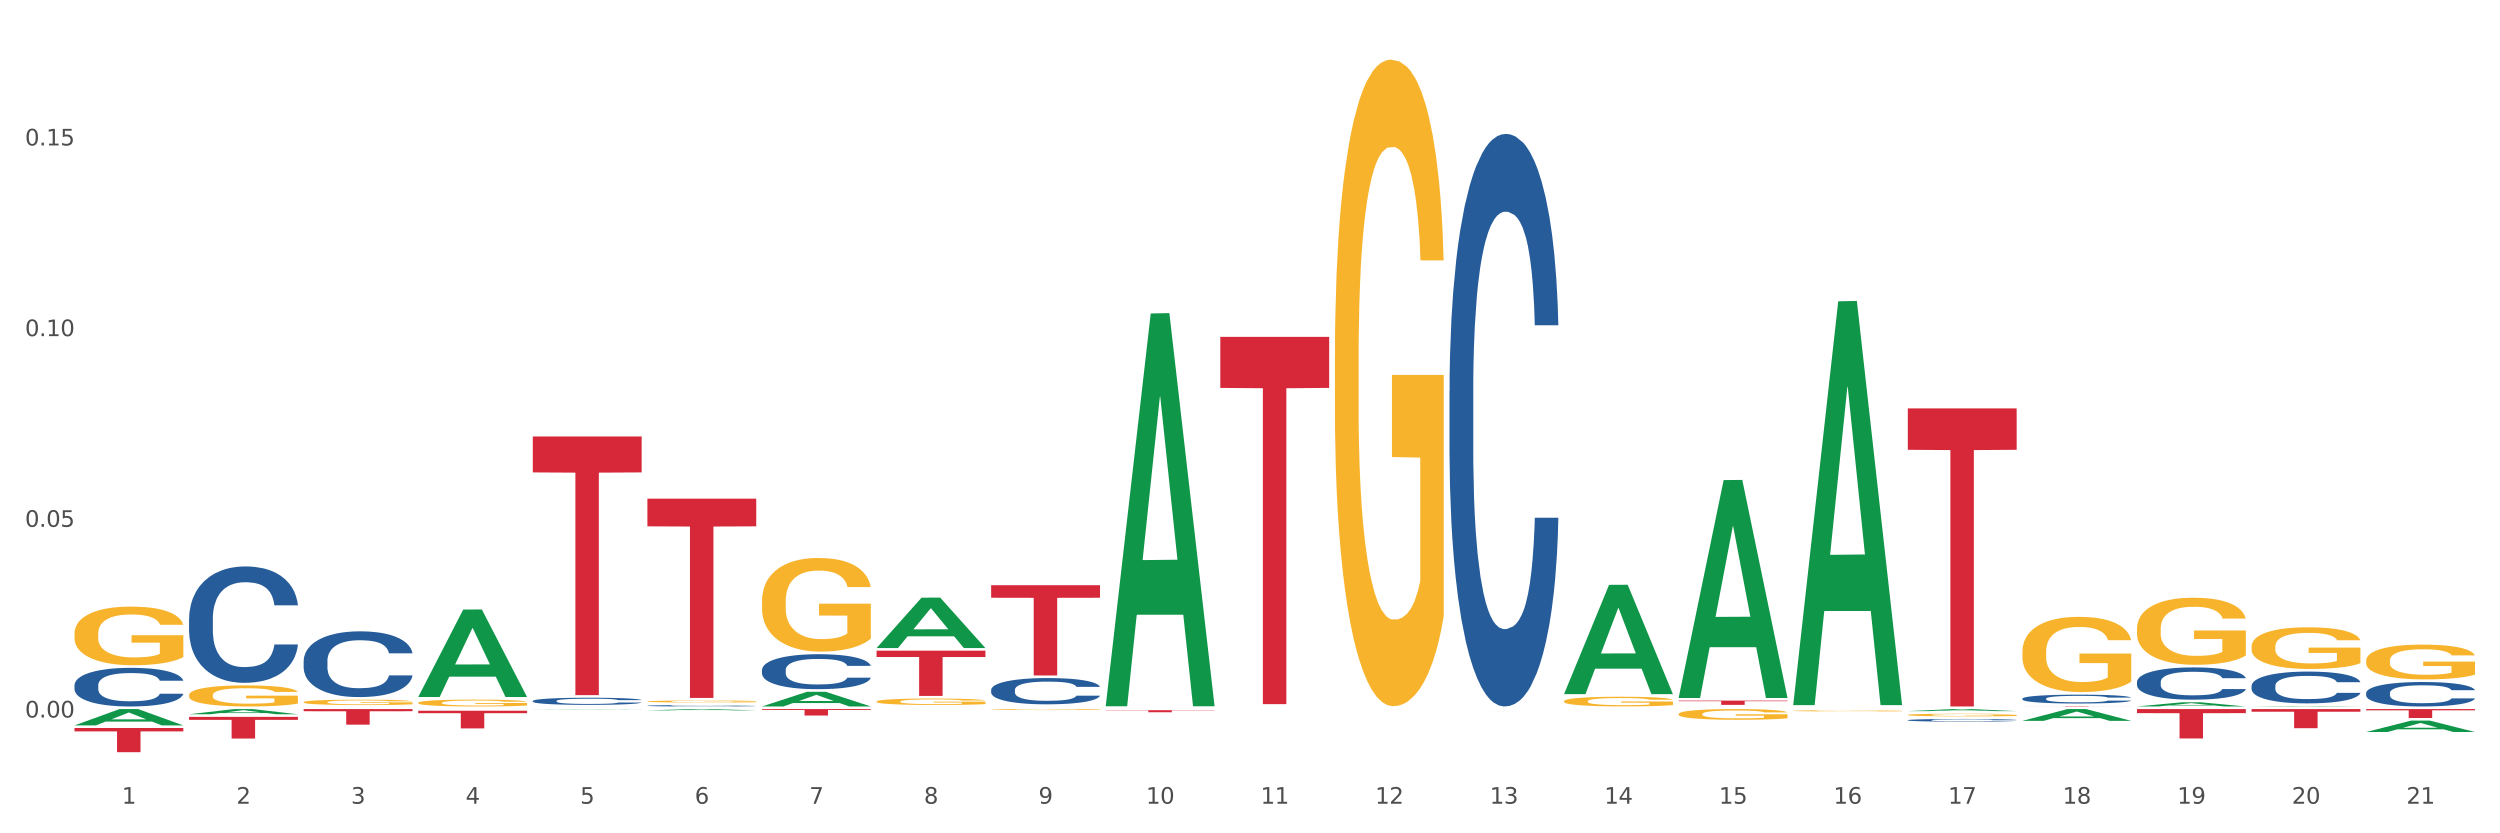 <?xml version="1.0" encoding="utf-8" standalone="no"?>
<!DOCTYPE svg PUBLIC "-//W3C//DTD SVG 1.1//EN"
  "http://www.w3.org/Graphics/SVG/1.1/DTD/svg11.dtd">
<svg xmlns:xlink="http://www.w3.org/1999/xlink" width="1080pt" height="360pt" viewBox="0 0 1080 360" xmlns="http://www.w3.org/2000/svg" version="1.1">
 <rect x="0" y="0" width="1080" height="360" fill="#333333" stroke="none"/>
 <defs>
  <style type="text/css">*{stroke-linejoin: round; stroke-linecap: butt}</style>
 </defs>
 <g id="figure_1">
  <g id="patch_1">
   <path d="M 0 360 
L 1080 360 
L 1080 0 
L 0 0 
z
" style="fill: #ffffff; stroke: #ffffff; stroke-linejoin: miter"/>
  </g>
  <g id="axes_1">
   <g id="matplotlib.axis_1">
    <g id="xtick_1">
     <g id="text_1">
      <!-- 1 -->
      <g style="fill: #4d4d4d" transform="translate(52.633 347.204) scale(0.096 -0.096)">
       <defs>
        <path id="DejaVuSans-31" d="M 794 531 
L 1825 531 
L 1825 4091 
L 703 3866 
L 703 4441 
L 1819 4666 
L 2450 4666 
L 2450 531 
L 3481 531 
L 3481 0 
L 794 0 
L 794 531 
z
" transform="scale(0.016)"/>
       </defs>
       <use xlink:href="#DejaVuSans-31"/>
      </g>
     </g>
    </g>
    <g id="xtick_2">
     <g id="text_2">
      <!-- 2 -->
      <g style="fill: #4d4d4d" transform="translate(102.133 347.204) scale(0.096 -0.096)">
       <defs>
        <path id="DejaVuSans-32" d="M 1228 531 
L 3431 531 
L 3431 0 
L 469 0 
L 469 531 
Q 828 903 1448 1529 
Q 2069 2156 2228 2338 
Q 2531 2678 2651 2914 
Q 2772 3150 2772 3378 
Q 2772 3750 2511 3984 
Q 2250 4219 1831 4219 
Q 1534 4219 1204 4116 
Q 875 4013 500 3803 
L 500 4441 
Q 881 4594 1212 4672 
Q 1544 4750 1819 4750 
Q 2544 4750 2975 4387 
Q 3406 4025 3406 3419 
Q 3406 3131 3298 2873 
Q 3191 2616 2906 2266 
Q 2828 2175 2409 1742 
Q 1991 1309 1228 531 
z
" transform="scale(0.016)"/>
       </defs>
       <use xlink:href="#DejaVuSans-32"/>
      </g>
     </g>
    </g>
    <g id="xtick_3">
     <g id="text_3">
      <!-- 3 -->
      <g style="fill: #4d4d4d" transform="translate(151.633 347.204) scale(0.096 -0.096)">
       <defs>
        <path id="DejaVuSans-33" d="M 2597 2516 
Q 3050 2419 3304 2112 
Q 3559 1806 3559 1356 
Q 3559 666 3084 287 
Q 2609 -91 1734 -91 
Q 1441 -91 1130 -33 
Q 819 25 488 141 
L 488 750 
Q 750 597 1062 519 
Q 1375 441 1716 441 
Q 2309 441 2620 675 
Q 2931 909 2931 1356 
Q 2931 1769 2642 2001 
Q 2353 2234 1838 2234 
L 1294 2234 
L 1294 2753 
L 1863 2753 
Q 2328 2753 2575 2939 
Q 2822 3125 2822 3475 
Q 2822 3834 2567 4026 
Q 2313 4219 1838 4219 
Q 1578 4219 1281 4162 
Q 984 4106 628 3988 
L 628 4550 
Q 988 4650 1302 4700 
Q 1616 4750 1894 4750 
Q 2613 4750 3031 4423 
Q 3450 4097 3450 3541 
Q 3450 3153 3228 2886 
Q 3006 2619 2597 2516 
z
" transform="scale(0.016)"/>
       </defs>
       <use xlink:href="#DejaVuSans-33"/>
      </g>
     </g>
    </g>
    <g id="xtick_4">
     <g id="text_4">
      <!-- 4 -->
      <g style="fill: #4d4d4d" transform="translate(201.133 347.204) scale(0.096 -0.096)">
       <defs>
        <path id="DejaVuSans-34" d="M 2419 4116 
L 825 1625 
L 2419 1625 
L 2419 4116 
z
M 2253 4666 
L 3047 4666 
L 3047 1625 
L 3713 1625 
L 3713 1100 
L 3047 1100 
L 3047 0 
L 2419 0 
L 2419 1100 
L 313 1100 
L 313 1709 
L 2253 4666 
z
" transform="scale(0.016)"/>
       </defs>
       <use xlink:href="#DejaVuSans-34"/>
      </g>
     </g>
    </g>
    <g id="xtick_5">
     <g id="text_5">
      <!-- 5 -->
      <g style="fill: #4d4d4d" transform="translate(250.633 347.204) scale(0.096 -0.096)">
       <defs>
        <path id="DejaVuSans-35" d="M 691 4666 
L 3169 4666 
L 3169 4134 
L 1269 4134 
L 1269 2991 
Q 1406 3038 1543 3061 
Q 1681 3084 1819 3084 
Q 2600 3084 3056 2656 
Q 3513 2228 3513 1497 
Q 3513 744 3044 326 
Q 2575 -91 1722 -91 
Q 1428 -91 1123 -41 
Q 819 9 494 109 
L 494 744 
Q 775 591 1075 516 
Q 1375 441 1709 441 
Q 2250 441 2565 725 
Q 2881 1009 2881 1497 
Q 2881 1984 2565 2268 
Q 2250 2553 1709 2553 
Q 1456 2553 1204 2497 
Q 953 2441 691 2322 
L 691 4666 
z
" transform="scale(0.016)"/>
       </defs>
       <use xlink:href="#DejaVuSans-35"/>
      </g>
     </g>
    </g>
    <g id="xtick_6">
     <g id="text_6">
      <!-- 6 -->
      <g style="fill: #4d4d4d" transform="translate(300.134 347.204) scale(0.096 -0.096)">
       <defs>
        <path id="DejaVuSans-36" d="M 2113 2584 
Q 1688 2584 1439 2293 
Q 1191 2003 1191 1497 
Q 1191 994 1439 701 
Q 1688 409 2113 409 
Q 2538 409 2786 701 
Q 3034 994 3034 1497 
Q 3034 2003 2786 2293 
Q 2538 2584 2113 2584 
z
M 3366 4563 
L 3366 3988 
Q 3128 4100 2886 4159 
Q 2644 4219 2406 4219 
Q 1781 4219 1451 3797 
Q 1122 3375 1075 2522 
Q 1259 2794 1537 2939 
Q 1816 3084 2150 3084 
Q 2853 3084 3261 2657 
Q 3669 2231 3669 1497 
Q 3669 778 3244 343 
Q 2819 -91 2113 -91 
Q 1303 -91 875 529 
Q 447 1150 447 2328 
Q 447 3434 972 4092 
Q 1497 4750 2381 4750 
Q 2619 4750 2861 4703 
Q 3103 4656 3366 4563 
z
" transform="scale(0.016)"/>
       </defs>
       <use xlink:href="#DejaVuSans-36"/>
      </g>
     </g>
    </g>
    <g id="xtick_7">
     <g id="text_7">
      <!-- 7 -->
      <g style="fill: #4d4d4d" transform="translate(349.634 347.204) scale(0.096 -0.096)">
       <defs>
        <path id="DejaVuSans-37" d="M 525 4666 
L 3525 4666 
L 3525 4397 
L 1831 0 
L 1172 0 
L 2766 4134 
L 525 4134 
L 525 4666 
z
" transform="scale(0.016)"/>
       </defs>
       <use xlink:href="#DejaVuSans-37"/>
      </g>
     </g>
    </g>
    <g id="xtick_8">
     <g id="text_8">
      <!-- 8 -->
      <g style="fill: #4d4d4d" transform="translate(399.134 347.204) scale(0.096 -0.096)">
       <defs>
        <path id="DejaVuSans-38" d="M 2034 2216 
Q 1584 2216 1326 1975 
Q 1069 1734 1069 1313 
Q 1069 891 1326 650 
Q 1584 409 2034 409 
Q 2484 409 2743 651 
Q 3003 894 3003 1313 
Q 3003 1734 2745 1975 
Q 2488 2216 2034 2216 
z
M 1403 2484 
Q 997 2584 770 2862 
Q 544 3141 544 3541 
Q 544 4100 942 4425 
Q 1341 4750 2034 4750 
Q 2731 4750 3128 4425 
Q 3525 4100 3525 3541 
Q 3525 3141 3298 2862 
Q 3072 2584 2669 2484 
Q 3125 2378 3379 2068 
Q 3634 1759 3634 1313 
Q 3634 634 3220 271 
Q 2806 -91 2034 -91 
Q 1263 -91 848 271 
Q 434 634 434 1313 
Q 434 1759 690 2068 
Q 947 2378 1403 2484 
z
M 1172 3481 
Q 1172 3119 1398 2916 
Q 1625 2713 2034 2713 
Q 2441 2713 2670 2916 
Q 2900 3119 2900 3481 
Q 2900 3844 2670 4047 
Q 2441 4250 2034 4250 
Q 1625 4250 1398 4047 
Q 1172 3844 1172 3481 
z
" transform="scale(0.016)"/>
       </defs>
       <use xlink:href="#DejaVuSans-38"/>
      </g>
     </g>
    </g>
    <g id="xtick_9">
     <g id="text_9">
      <!-- 9 -->
      <g style="fill: #4d4d4d" transform="translate(448.634 347.204) scale(0.096 -0.096)">
       <defs>
        <path id="DejaVuSans-39" d="M 703 97 
L 703 672 
Q 941 559 1184 500 
Q 1428 441 1663 441 
Q 2288 441 2617 861 
Q 2947 1281 2994 2138 
Q 2813 1869 2534 1725 
Q 2256 1581 1919 1581 
Q 1219 1581 811 2004 
Q 403 2428 403 3163 
Q 403 3881 828 4315 
Q 1253 4750 1959 4750 
Q 2769 4750 3195 4129 
Q 3622 3509 3622 2328 
Q 3622 1225 3098 567 
Q 2575 -91 1691 -91 
Q 1453 -91 1209 -44 
Q 966 3 703 97 
z
M 1959 2075 
Q 2384 2075 2632 2365 
Q 2881 2656 2881 3163 
Q 2881 3666 2632 3958 
Q 2384 4250 1959 4250 
Q 1534 4250 1286 3958 
Q 1038 3666 1038 3163 
Q 1038 2656 1286 2365 
Q 1534 2075 1959 2075 
z
" transform="scale(0.016)"/>
       </defs>
       <use xlink:href="#DejaVuSans-39"/>
      </g>
     </g>
    </g>
    <g id="xtick_10">
     <g id="text_10">
      <!-- 10 -->
      <g style="fill: #4d4d4d" transform="translate(495.079 347.204) scale(0.096 -0.096)">
       <defs>
        <path id="DejaVuSans-30" d="M 2034 4250 
Q 1547 4250 1301 3770 
Q 1056 3291 1056 2328 
Q 1056 1369 1301 889 
Q 1547 409 2034 409 
Q 2525 409 2770 889 
Q 3016 1369 3016 2328 
Q 3016 3291 2770 3770 
Q 2525 4250 2034 4250 
z
M 2034 4750 
Q 2819 4750 3233 4129 
Q 3647 3509 3647 2328 
Q 3647 1150 3233 529 
Q 2819 -91 2034 -91 
Q 1250 -91 836 529 
Q 422 1150 422 2328 
Q 422 3509 836 4129 
Q 1250 4750 2034 4750 
z
" transform="scale(0.016)"/>
       </defs>
       <use xlink:href="#DejaVuSans-31"/>
       <use xlink:href="#DejaVuSans-30" transform="translate(63.623 0)"/>
      </g>
     </g>
    </g>
    <g id="xtick_11">
     <g id="text_11">
      <!-- 11 -->
      <g style="fill: #4d4d4d" transform="translate(544.58 347.204) scale(0.096 -0.096)">
       <use xlink:href="#DejaVuSans-31"/>
       <use xlink:href="#DejaVuSans-31" transform="translate(63.623 0)"/>
      </g>
     </g>
    </g>
    <g id="xtick_12">
     <g id="text_12">
      <!-- 12 -->
      <g style="fill: #4d4d4d" transform="translate(594.08 347.204) scale(0.096 -0.096)">
       <use xlink:href="#DejaVuSans-31"/>
       <use xlink:href="#DejaVuSans-32" transform="translate(63.623 0)"/>
      </g>
     </g>
    </g>
    <g id="xtick_13">
     <g id="text_13">
      <!-- 13 -->
      <g style="fill: #4d4d4d" transform="translate(643.58 347.204) scale(0.096 -0.096)">
       <use xlink:href="#DejaVuSans-31"/>
       <use xlink:href="#DejaVuSans-33" transform="translate(63.623 0)"/>
      </g>
     </g>
    </g>
    <g id="xtick_14">
     <g id="text_14">
      <!-- 14 -->
      <g style="fill: #4d4d4d" transform="translate(693.08 347.204) scale(0.096 -0.096)">
       <use xlink:href="#DejaVuSans-31"/>
       <use xlink:href="#DejaVuSans-34" transform="translate(63.623 0)"/>
      </g>
     </g>
    </g>
    <g id="xtick_15">
     <g id="text_15">
      <!-- 15 -->
      <g style="fill: #4d4d4d" transform="translate(742.58 347.204) scale(0.096 -0.096)">
       <use xlink:href="#DejaVuSans-31"/>
       <use xlink:href="#DejaVuSans-35" transform="translate(63.623 0)"/>
      </g>
     </g>
    </g>
    <g id="xtick_16">
     <g id="text_16">
      <!-- 16 -->
      <g style="fill: #4d4d4d" transform="translate(792.08 347.204) scale(0.096 -0.096)">
       <use xlink:href="#DejaVuSans-31"/>
       <use xlink:href="#DejaVuSans-36" transform="translate(63.623 0)"/>
      </g>
     </g>
    </g>
    <g id="xtick_17">
     <g id="text_17">
      <!-- 17 -->
      <g style="fill: #4d4d4d" transform="translate(841.58 347.204) scale(0.096 -0.096)">
       <use xlink:href="#DejaVuSans-31"/>
       <use xlink:href="#DejaVuSans-37" transform="translate(63.623 0)"/>
      </g>
     </g>
    </g>
    <g id="xtick_18">
     <g id="text_18">
      <!-- 18 -->
      <g style="fill: #4d4d4d" transform="translate(891.08 347.204) scale(0.096 -0.096)">
       <use xlink:href="#DejaVuSans-31"/>
       <use xlink:href="#DejaVuSans-38" transform="translate(63.623 0)"/>
      </g>
     </g>
    </g>
    <g id="xtick_19">
     <g id="text_19">
      <!-- 19 -->
      <g style="fill: #4d4d4d" transform="translate(940.58 347.204) scale(0.096 -0.096)">
       <use xlink:href="#DejaVuSans-31"/>
       <use xlink:href="#DejaVuSans-39" transform="translate(63.623 0)"/>
      </g>
     </g>
    </g>
    <g id="xtick_20">
     <g id="text_20">
      <!-- 20 -->
      <g style="fill: #4d4d4d" transform="translate(990.08 347.204) scale(0.096 -0.096)">
       <use xlink:href="#DejaVuSans-32"/>
       <use xlink:href="#DejaVuSans-30" transform="translate(63.623 0)"/>
      </g>
     </g>
    </g>
    <g id="xtick_21">
     <g id="text_21">
      <!-- 21 -->
      <g style="fill: #4d4d4d" transform="translate(1039.58 347.204) scale(0.096 -0.096)">
       <use xlink:href="#DejaVuSans-32"/>
       <use xlink:href="#DejaVuSans-31" transform="translate(63.623 0)"/>
      </g>
     </g>
    </g>
    <g id="xtick_22"/>
    <g id="xtick_23"/>
    <g id="xtick_24"/>
    <g id="xtick_25"/>
    <g id="xtick_26"/>
    <g id="xtick_27"/>
    <g id="xtick_28"/>
    <g id="xtick_29"/>
    <g id="xtick_30"/>
    <g id="xtick_31"/>
    <g id="xtick_32"/>
    <g id="xtick_33"/>
    <g id="xtick_34"/>
    <g id="xtick_35"/>
    <g id="xtick_36"/>
    <g id="xtick_37"/>
    <g id="xtick_38"/>
    <g id="xtick_39"/>
    <g id="xtick_40"/>
    <g id="xtick_41"/>
   </g>
   <g id="matplotlib.axis_2">
    <g id="ytick_1">
     <g id="text_22">
      <!-- 0.00 -->
      <g style="fill: #4d4d4d" transform="translate(10.8 309.965) scale(0.096 -0.096)">
       <defs>
        <path id="DejaVuSans-2e" d="M 684 794 
L 1344 794 
L 1344 0 
L 684 0 
L 684 794 
z
" transform="scale(0.016)"/>
       </defs>
       <use xlink:href="#DejaVuSans-30"/>
       <use xlink:href="#DejaVuSans-2e" transform="translate(63.623 0)"/>
       <use xlink:href="#DejaVuSans-30" transform="translate(95.41 0)"/>
       <use xlink:href="#DejaVuSans-30" transform="translate(159.033 0)"/>
      </g>
     </g>
    </g>
    <g id="ytick_2">
     <g id="text_23">
      <!-- 0.05 -->
      <g style="fill: #4d4d4d" transform="translate(10.8 227.589) scale(0.096 -0.096)">
       <use xlink:href="#DejaVuSans-30"/>
       <use xlink:href="#DejaVuSans-2e" transform="translate(63.623 0)"/>
       <use xlink:href="#DejaVuSans-30" transform="translate(95.41 0)"/>
       <use xlink:href="#DejaVuSans-35" transform="translate(159.033 0)"/>
      </g>
     </g>
    </g>
    <g id="ytick_3">
     <g id="text_24">
      <!-- 0.10 -->
      <g style="fill: #4d4d4d" transform="translate(10.8 145.214) scale(0.096 -0.096)">
       <use xlink:href="#DejaVuSans-30"/>
       <use xlink:href="#DejaVuSans-2e" transform="translate(63.623 0)"/>
       <use xlink:href="#DejaVuSans-31" transform="translate(95.41 0)"/>
       <use xlink:href="#DejaVuSans-30" transform="translate(159.033 0)"/>
      </g>
     </g>
    </g>
    <g id="ytick_4">
     <g id="text_25">
      <!-- 0.15 -->
      <g style="fill: #4d4d4d" transform="translate(10.8 62.838) scale(0.096 -0.096)">
       <use xlink:href="#DejaVuSans-30"/>
       <use xlink:href="#DejaVuSans-2e" transform="translate(63.623 0)"/>
       <use xlink:href="#DejaVuSans-31" transform="translate(95.41 0)"/>
       <use xlink:href="#DejaVuSans-35" transform="translate(159.033 0)"/>
      </g>
     </g>
    </g>
    <g id="ytick_5"/>
    <g id="ytick_6"/>
    <g id="ytick_7"/>
    <g id="ytick_8"/>
   </g>
   <g id="PolyCollection_1">
    <path d="M 972.675 279.316 
L 972.731 279.3 
L 972.731 278.708 
L 972.842 278.198 
L 973.397 276.964 
L 974.23 275.944 
L 974.84 275.402 
L 975.451 274.958 
L 976.173 274.514 
L 977.061 274.053 
L 978.671 273.379 
L 979.67 273.033 
L 980.892 272.672 
L 983.113 272.145 
L 984.723 271.849 
L 986.388 271.603 
L 989.109 271.306 
L 990.885 271.175 
L 992.773 271.076 
L 995.049 271.01 
L 996.77 270.994 
L 1000.546 271.043 
L 1003.766 271.191 
L 1005.32 271.306 
L 1007.319 271.504 
L 1008.374 271.635 
L 1010.095 271.899 
L 1011.872 272.244 
L 1013.093 272.54 
L 1014.925 273.099 
L 1016.313 273.658 
L 1017.59 274.349 
L 1018.256 274.826 
L 1018.756 275.27 
L 1019.2 275.78 
L 1019.644 276.586 
L 1009.651 276.586 
L 1009.262 276.01 
L 1008.652 275.468 
L 1007.763 274.941 
L 1006.986 274.612 
L 1005.654 274.201 
L 1004.432 273.938 
L 1003.155 273.741 
L 1001.601 273.576 
L 1000.379 273.494 
L 998.658 273.428 
L 995.271 273.445 
L 992.995 273.576 
L 991.441 273.741 
L 990.441 273.889 
L 989.553 274.053 
L 988.554 274.283 
L 987.388 274.629 
L 986.555 274.941 
L 985.722 275.336 
L 985.056 275.731 
L 984.445 276.191 
L 983.945 276.685 
L 983.557 277.194 
L 983.224 277.819 
L 982.946 278.856 
L 982.946 281.109 
L 983.057 281.619 
L 983.335 282.293 
L 983.668 282.803 
L 984.223 283.411 
L 984.723 283.822 
L 985.667 284.415 
L 986.721 284.908 
L 987.554 285.22 
L 988.387 285.484 
L 989.831 285.845 
L 991.441 286.141 
L 992.829 286.322 
L 994.716 286.487 
L 995.993 286.553 
L 997.104 286.586 
L 999.824 286.586 
L 1001.767 286.536 
L 1003.932 286.421 
L 1005.598 286.273 
L 1006.986 286.092 
L 1008.541 285.796 
L 1009.54 285.517 
L 1009.54 282.079 
L 997.326 282.063 
L 997.326 279.777 
L 1019.7 279.777 
L 1019.7 286.487 
L 1018.756 286.832 
L 1017.701 287.145 
L 1016.591 287.424 
L 1014.925 287.77 
L 1012.927 288.099 
L 1011.15 288.329 
L 1009.262 288.526 
L 1007.042 288.707 
L 1004.155 288.872 
L 1002.378 288.937 
L 1000.157 288.987 
L 997.548 289.003 
L 995.271 288.97 
L 993.051 288.888 
L 990.719 288.74 
L 988.443 288.526 
L 986.721 288.312 
L 985 288.049 
L 983.168 287.704 
L 981.725 287.375 
L 980.614 287.079 
L 979.393 286.701 
L 978.06 286.207 
L 977.061 285.763 
L 976.173 285.303 
L 975.229 284.711 
L 974.563 284.201 
L 973.896 283.559 
L 973.508 283.082 
L 973.064 282.342 
L 972.731 281.306 
L 972.675 279.316 
z
" clip-path="url(#p546c2bf8a3)" style="fill: #f7b32b"/>
    <path d="M 81.675 300.3 
L 81.731 300.291 
L 81.731 299.992 
L 81.842 299.734 
L 82.397 299.111 
L 83.23 298.596 
L 83.84 298.321 
L 84.451 298.097 
L 85.173 297.872 
L 86.061 297.64 
L 87.671 297.299 
L 88.67 297.124 
L 89.892 296.941 
L 92.113 296.675 
L 93.723 296.526 
L 95.388 296.401 
L 98.109 296.251 
L 99.885 296.185 
L 101.773 296.135 
L 104.049 296.102 
L 105.77 296.093 
L 109.546 296.118 
L 112.766 296.193 
L 114.32 296.251 
L 116.319 296.351 
L 117.374 296.418 
L 119.095 296.551 
L 120.872 296.725 
L 122.093 296.875 
L 123.925 297.158 
L 125.313 297.44 
L 126.59 297.789 
L 127.256 298.03 
L 127.756 298.255 
L 128.2 298.512 
L 128.644 298.92 
L 118.651 298.92 
L 118.262 298.629 
L 117.652 298.355 
L 116.763 298.089 
L 115.986 297.922 
L 114.654 297.714 
L 113.432 297.581 
L 112.155 297.482 
L 110.601 297.399 
L 109.379 297.357 
L 107.658 297.324 
L 104.271 297.332 
L 101.995 297.399 
L 100.441 297.482 
L 99.441 297.557 
L 98.553 297.64 
L 97.554 297.756 
L 96.388 297.931 
L 95.555 298.089 
L 94.722 298.288 
L 94.056 298.488 
L 93.445 298.72 
L 92.945 298.97 
L 92.557 299.227 
L 92.224 299.543 
L 91.946 300.067 
L 91.946 301.206 
L 92.057 301.463 
L 92.335 301.804 
L 92.668 302.062 
L 93.223 302.369 
L 93.723 302.577 
L 94.667 302.877 
L 95.721 303.126 
L 96.554 303.284 
L 97.387 303.417 
L 98.831 303.6 
L 100.441 303.749 
L 101.829 303.841 
L 103.716 303.924 
L 104.993 303.957 
L 106.104 303.974 
L 108.824 303.974 
L 110.767 303.949 
L 112.932 303.891 
L 114.598 303.816 
L 115.986 303.724 
L 117.541 303.575 
L 118.54 303.433 
L 118.54 301.696 
L 106.326 301.688 
L 106.326 300.532 
L 128.7 300.532 
L 128.7 303.924 
L 127.756 304.098 
L 126.701 304.256 
L 125.591 304.398 
L 123.925 304.572 
L 121.927 304.739 
L 120.15 304.855 
L 118.262 304.955 
L 116.042 305.046 
L 113.155 305.129 
L 111.378 305.162 
L 109.157 305.187 
L 106.548 305.196 
L 104.271 305.179 
L 102.051 305.138 
L 99.719 305.063 
L 97.443 304.955 
L 95.721 304.847 
L 94 304.714 
L 92.168 304.539 
L 90.725 304.373 
L 89.614 304.223 
L 88.393 304.032 
L 87.06 303.783 
L 86.061 303.558 
L 85.173 303.325 
L 84.229 303.026 
L 83.563 302.768 
L 82.896 302.444 
L 82.508 302.203 
L 82.064 301.829 
L 81.731 301.305 
L 81.675 300.3 
z
" clip-path="url(#p546c2bf8a3)" style="fill: #f7b32b"/>
    <path d="M 32.175 273.76 
L 32.231 273.736 
L 32.231 272.904 
L 32.342 272.187 
L 32.897 270.452 
L 33.73 269.018 
L 34.34 268.255 
L 34.951 267.63 
L 35.673 267.005 
L 36.561 266.358 
L 38.171 265.41 
L 39.17 264.924 
L 40.392 264.415 
L 42.613 263.675 
L 44.223 263.258 
L 45.888 262.911 
L 48.609 262.495 
L 50.385 262.31 
L 52.273 262.171 
L 54.549 262.079 
L 56.27 262.056 
L 60.046 262.125 
L 63.266 262.333 
L 64.82 262.495 
L 66.819 262.773 
L 67.874 262.958 
L 69.595 263.328 
L 71.372 263.814 
L 72.593 264.23 
L 74.425 265.016 
L 75.813 265.803 
L 77.09 266.774 
L 77.756 267.445 
L 78.256 268.069 
L 78.7 268.787 
L 79.144 269.92 
L 69.151 269.92 
L 68.762 269.11 
L 68.152 268.347 
L 67.263 267.607 
L 66.486 267.144 
L 65.154 266.566 
L 63.932 266.196 
L 62.655 265.918 
L 61.101 265.687 
L 59.879 265.571 
L 58.158 265.479 
L 54.771 265.502 
L 52.495 265.687 
L 50.941 265.918 
L 49.941 266.127 
L 49.053 266.358 
L 48.054 266.682 
L 46.888 267.167 
L 46.055 267.607 
L 45.222 268.162 
L 44.556 268.717 
L 43.945 269.365 
L 43.445 270.059 
L 43.057 270.776 
L 42.724 271.655 
L 42.446 273.112 
L 42.446 276.281 
L 42.557 276.998 
L 42.835 277.946 
L 43.168 278.663 
L 43.723 279.519 
L 44.223 280.097 
L 45.167 280.93 
L 46.221 281.624 
L 47.054 282.063 
L 47.887 282.433 
L 49.331 282.942 
L 50.941 283.359 
L 52.329 283.613 
L 54.216 283.844 
L 55.493 283.937 
L 56.604 283.983 
L 59.324 283.983 
L 61.267 283.914 
L 63.432 283.752 
L 65.098 283.544 
L 66.486 283.289 
L 68.041 282.873 
L 69.04 282.48 
L 69.04 277.645 
L 56.826 277.622 
L 56.826 274.407 
L 79.2 274.407 
L 79.2 283.844 
L 78.256 284.33 
L 77.201 284.77 
L 76.091 285.163 
L 74.425 285.649 
L 72.427 286.111 
L 70.65 286.435 
L 68.762 286.713 
L 66.542 286.967 
L 63.655 287.198 
L 61.878 287.291 
L 59.657 287.36 
L 57.048 287.383 
L 54.771 287.337 
L 52.551 287.221 
L 50.219 287.013 
L 47.943 286.713 
L 46.221 286.412 
L 44.5 286.042 
L 42.668 285.556 
L 41.225 285.093 
L 40.114 284.677 
L 38.893 284.145 
L 37.56 283.451 
L 36.561 282.827 
L 35.673 282.179 
L 34.729 281.346 
L 34.063 280.629 
L 33.396 279.727 
L 33.008 279.056 
L 32.564 278.016 
L 32.231 276.558 
L 32.175 273.76 
z
" clip-path="url(#p546c2bf8a3)" style="fill: #f7b32b"/>
    <path d="M 1022.175 285.42 
L 1022.231 285.406 
L 1022.231 284.912 
L 1022.342 284.487 
L 1022.897 283.457 
L 1023.73 282.606 
L 1024.34 282.153 
L 1024.951 281.782 
L 1025.673 281.411 
L 1026.561 281.027 
L 1028.171 280.464 
L 1029.17 280.176 
L 1030.392 279.874 
L 1032.613 279.434 
L 1034.223 279.187 
L 1035.888 278.981 
L 1038.609 278.734 
L 1040.385 278.624 
L 1042.273 278.542 
L 1044.549 278.487 
L 1046.27 278.473 
L 1050.046 278.514 
L 1053.266 278.638 
L 1054.82 278.734 
L 1056.819 278.899 
L 1057.874 279.009 
L 1059.595 279.228 
L 1061.372 279.517 
L 1062.593 279.764 
L 1064.425 280.23 
L 1065.813 280.697 
L 1067.09 281.274 
L 1067.756 281.672 
L 1068.256 282.043 
L 1068.7 282.468 
L 1069.144 283.141 
L 1059.151 283.141 
L 1058.762 282.661 
L 1058.152 282.208 
L 1057.263 281.768 
L 1056.486 281.494 
L 1055.154 281.15 
L 1053.932 280.931 
L 1052.655 280.766 
L 1051.101 280.629 
L 1049.879 280.56 
L 1048.158 280.505 
L 1044.771 280.519 
L 1042.495 280.629 
L 1040.941 280.766 
L 1039.941 280.889 
L 1039.053 281.027 
L 1038.054 281.219 
L 1036.888 281.507 
L 1036.055 281.768 
L 1035.222 282.098 
L 1034.556 282.427 
L 1033.945 282.812 
L 1033.445 283.223 
L 1033.057 283.649 
L 1032.724 284.171 
L 1032.446 285.036 
L 1032.446 286.917 
L 1032.557 287.342 
L 1032.835 287.905 
L 1033.168 288.331 
L 1033.723 288.839 
L 1034.223 289.182 
L 1035.167 289.676 
L 1036.221 290.088 
L 1037.054 290.349 
L 1037.887 290.569 
L 1039.331 290.871 
L 1040.941 291.118 
L 1042.329 291.269 
L 1044.216 291.406 
L 1045.493 291.461 
L 1046.604 291.489 
L 1049.324 291.489 
L 1051.267 291.447 
L 1053.432 291.351 
L 1055.098 291.228 
L 1056.486 291.077 
L 1058.041 290.83 
L 1059.04 290.596 
L 1059.04 287.727 
L 1046.826 287.713 
L 1046.826 285.805 
L 1069.2 285.805 
L 1069.2 291.406 
L 1068.256 291.694 
L 1067.201 291.955 
L 1066.091 292.189 
L 1064.425 292.477 
L 1062.427 292.752 
L 1060.65 292.944 
L 1058.762 293.109 
L 1056.542 293.26 
L 1053.655 293.397 
L 1051.878 293.452 
L 1049.657 293.493 
L 1047.048 293.507 
L 1044.771 293.479 
L 1042.551 293.411 
L 1040.219 293.287 
L 1037.943 293.109 
L 1036.221 292.93 
L 1034.5 292.71 
L 1032.668 292.422 
L 1031.225 292.148 
L 1030.114 291.9 
L 1028.893 291.585 
L 1027.56 291.173 
L 1026.561 290.802 
L 1025.673 290.418 
L 1024.729 289.923 
L 1024.063 289.498 
L 1023.396 288.962 
L 1023.008 288.564 
L 1022.564 287.946 
L 1022.231 287.081 
L 1022.175 285.42 
z
" clip-path="url(#p546c2bf8a3)" style="fill: #f7b32b"/>
    <path d="M 824.175 308.856 
L 824.231 308.855 
L 824.231 308.817 
L 824.342 308.785 
L 824.897 308.707 
L 825.73 308.642 
L 826.34 308.608 
L 826.951 308.58 
L 827.673 308.552 
L 828.561 308.522 
L 830.171 308.48 
L 831.17 308.458 
L 832.392 308.435 
L 834.613 308.401 
L 836.223 308.383 
L 837.888 308.367 
L 840.609 308.348 
L 842.385 308.34 
L 844.273 308.334 
L 846.549 308.33 
L 848.27 308.328 
L 852.046 308.332 
L 855.266 308.341 
L 856.82 308.348 
L 858.819 308.361 
L 859.874 308.369 
L 861.595 308.386 
L 863.372 308.408 
L 864.593 308.426 
L 866.425 308.462 
L 867.813 308.497 
L 869.09 308.541 
L 869.756 308.571 
L 870.256 308.6 
L 870.7 308.632 
L 871.144 308.683 
L 861.151 308.683 
L 860.762 308.646 
L 860.152 308.612 
L 859.263 308.579 
L 858.486 308.558 
L 857.154 308.532 
L 855.932 308.515 
L 854.655 308.503 
L 853.101 308.492 
L 851.879 308.487 
L 850.158 308.483 
L 846.771 308.484 
L 844.495 308.492 
L 842.941 308.503 
L 841.941 308.512 
L 841.053 308.522 
L 840.054 308.537 
L 838.888 308.559 
L 838.055 308.579 
L 837.222 308.604 
L 836.556 308.629 
L 835.945 308.658 
L 835.445 308.689 
L 835.057 308.722 
L 834.724 308.761 
L 834.446 308.827 
L 834.446 308.97 
L 834.557 309.002 
L 834.835 309.045 
L 835.168 309.077 
L 835.723 309.116 
L 836.223 309.142 
L 837.167 309.179 
L 838.221 309.211 
L 839.054 309.23 
L 839.887 309.247 
L 841.331 309.27 
L 842.941 309.289 
L 844.329 309.3 
L 846.216 309.311 
L 847.493 309.315 
L 848.604 309.317 
L 851.324 309.317 
L 853.267 309.314 
L 855.432 309.306 
L 857.098 309.297 
L 858.486 309.286 
L 860.041 309.267 
L 861.04 309.249 
L 861.04 309.031 
L 848.826 309.03 
L 848.826 308.885 
L 871.2 308.885 
L 871.2 309.311 
L 870.256 309.333 
L 869.201 309.352 
L 868.091 309.37 
L 866.425 309.392 
L 864.427 309.413 
L 862.65 309.427 
L 860.762 309.44 
L 858.542 309.451 
L 855.655 309.462 
L 853.878 309.466 
L 851.657 309.469 
L 849.048 309.47 
L 846.771 309.468 
L 844.551 309.463 
L 842.219 309.453 
L 839.943 309.44 
L 838.221 309.426 
L 836.5 309.41 
L 834.668 309.388 
L 833.225 309.367 
L 832.114 309.348 
L 830.893 309.324 
L 829.56 309.293 
L 828.561 309.265 
L 827.673 309.236 
L 826.729 309.198 
L 826.063 309.166 
L 825.396 309.125 
L 825.008 309.095 
L 824.564 309.048 
L 824.231 308.982 
L 824.175 308.856 
z
" clip-path="url(#p546c2bf8a3)" style="fill: #f7b32b"/>
    <path d="M 774.675 307.074 
L 774.731 307.074 
L 774.731 307.058 
L 774.842 307.045 
L 775.397 307.012 
L 776.23 306.986 
L 776.84 306.971 
L 777.451 306.96 
L 778.173 306.948 
L 779.061 306.936 
L 780.671 306.918 
L 781.67 306.909 
L 782.892 306.899 
L 785.113 306.886 
L 786.723 306.878 
L 788.388 306.871 
L 791.109 306.863 
L 792.885 306.86 
L 794.773 306.857 
L 797.049 306.856 
L 798.77 306.855 
L 802.546 306.857 
L 805.766 306.86 
L 807.32 306.863 
L 809.319 306.869 
L 810.374 306.872 
L 812.095 306.879 
L 813.872 306.888 
L 815.093 306.896 
L 816.925 306.911 
L 818.313 306.925 
L 819.59 306.944 
L 820.256 306.956 
L 820.756 306.968 
L 821.2 306.981 
L 821.644 307.003 
L 811.651 307.003 
L 811.262 306.987 
L 810.652 306.973 
L 809.763 306.959 
L 808.986 306.951 
L 807.654 306.94 
L 806.432 306.933 
L 805.155 306.928 
L 803.601 306.923 
L 802.379 306.921 
L 800.658 306.919 
L 797.271 306.92 
L 794.995 306.923 
L 793.441 306.928 
L 792.441 306.931 
L 791.553 306.936 
L 790.554 306.942 
L 789.388 306.951 
L 788.555 306.959 
L 787.722 306.97 
L 787.056 306.98 
L 786.445 306.992 
L 785.945 307.005 
L 785.557 307.019 
L 785.224 307.035 
L 784.946 307.062 
L 784.946 307.122 
L 785.057 307.135 
L 785.335 307.153 
L 785.668 307.166 
L 786.223 307.182 
L 786.723 307.193 
L 787.667 307.209 
L 788.721 307.222 
L 789.554 307.23 
L 790.387 307.237 
L 791.831 307.246 
L 793.441 307.254 
L 794.829 307.259 
L 796.716 307.263 
L 797.993 307.265 
L 799.104 307.266 
L 801.824 307.266 
L 803.767 307.265 
L 805.932 307.262 
L 807.598 307.258 
L 808.986 307.253 
L 810.541 307.245 
L 811.54 307.238 
L 811.54 307.147 
L 799.326 307.147 
L 799.326 307.087 
L 821.7 307.087 
L 821.7 307.263 
L 820.756 307.272 
L 819.701 307.281 
L 818.591 307.288 
L 816.925 307.297 
L 814.927 307.306 
L 813.15 307.312 
L 811.262 307.317 
L 809.042 307.322 
L 806.155 307.326 
L 804.378 307.328 
L 802.157 307.329 
L 799.548 307.33 
L 797.271 307.329 
L 795.051 307.327 
L 792.719 307.323 
L 790.443 307.317 
L 788.721 307.311 
L 787 307.304 
L 785.168 307.295 
L 783.725 307.287 
L 782.614 307.279 
L 781.393 307.269 
L 780.06 307.256 
L 779.061 307.244 
L 778.173 307.232 
L 777.229 307.217 
L 776.563 307.203 
L 775.896 307.186 
L 775.508 307.174 
L 775.064 307.154 
L 774.731 307.127 
L 774.675 307.074 
z
" clip-path="url(#p546c2bf8a3)" style="fill: #f7b32b"/>
    <path d="M 725.175 308.455 
L 725.231 308.451 
L 725.231 308.299 
L 725.342 308.168 
L 725.897 307.851 
L 726.73 307.589 
L 727.34 307.45 
L 727.951 307.336 
L 728.673 307.222 
L 729.561 307.104 
L 731.171 306.93 
L 732.17 306.842 
L 733.392 306.749 
L 735.613 306.614 
L 737.223 306.538 
L 738.888 306.474 
L 741.609 306.398 
L 743.385 306.364 
L 745.273 306.339 
L 747.549 306.322 
L 749.27 306.318 
L 753.046 306.331 
L 756.266 306.369 
L 757.82 306.398 
L 759.819 306.449 
L 760.874 306.483 
L 762.595 306.55 
L 764.372 306.639 
L 765.593 306.715 
L 767.425 306.859 
L 768.813 307.002 
L 770.09 307.18 
L 770.756 307.302 
L 771.256 307.416 
L 771.7 307.547 
L 772.144 307.754 
L 762.151 307.754 
L 761.762 307.606 
L 761.152 307.467 
L 760.263 307.332 
L 759.486 307.247 
L 758.154 307.142 
L 756.932 307.074 
L 755.655 307.023 
L 754.101 306.981 
L 752.879 306.96 
L 751.158 306.943 
L 747.771 306.947 
L 745.495 306.981 
L 743.941 307.023 
L 742.941 307.061 
L 742.053 307.104 
L 741.054 307.163 
L 739.888 307.251 
L 739.055 307.332 
L 738.222 307.433 
L 737.556 307.534 
L 736.945 307.653 
L 736.445 307.779 
L 736.057 307.91 
L 735.724 308.071 
L 735.446 308.337 
L 735.446 308.916 
L 735.557 309.047 
L 735.835 309.22 
L 736.168 309.351 
L 736.723 309.507 
L 737.223 309.613 
L 738.167 309.765 
L 739.221 309.891 
L 740.054 309.972 
L 740.887 310.039 
L 742.331 310.132 
L 743.941 310.208 
L 745.329 310.255 
L 747.216 310.297 
L 748.493 310.314 
L 749.604 310.322 
L 752.324 310.322 
L 754.267 310.31 
L 756.432 310.28 
L 758.098 310.242 
L 759.486 310.195 
L 761.041 310.119 
L 762.04 310.048 
L 762.04 309.165 
L 749.826 309.161 
L 749.826 308.573 
L 772.2 308.573 
L 772.2 310.297 
L 771.256 310.386 
L 770.201 310.466 
L 769.091 310.538 
L 767.425 310.626 
L 765.427 310.711 
L 763.65 310.77 
L 761.762 310.821 
L 759.542 310.867 
L 756.655 310.909 
L 754.878 310.926 
L 752.657 310.939 
L 750.048 310.943 
L 747.771 310.935 
L 745.551 310.914 
L 743.219 310.875 
L 740.943 310.821 
L 739.221 310.766 
L 737.5 310.698 
L 735.668 310.609 
L 734.225 310.525 
L 733.114 310.449 
L 731.893 310.352 
L 730.56 310.225 
L 729.561 310.111 
L 728.673 309.993 
L 727.729 309.841 
L 727.063 309.71 
L 726.396 309.545 
L 726.008 309.422 
L 725.564 309.232 
L 725.231 308.966 
L 725.175 308.455 
z
" clip-path="url(#p546c2bf8a3)" style="fill: #f7b32b"/>
    <path d="M 675.675 302.927 
L 675.731 302.924 
L 675.731 302.786 
L 675.842 302.668 
L 676.397 302.382 
L 677.23 302.145 
L 677.84 302.019 
L 678.451 301.916 
L 679.173 301.813 
L 680.061 301.706 
L 681.671 301.55 
L 682.67 301.47 
L 683.892 301.386 
L 686.113 301.264 
L 687.723 301.195 
L 689.388 301.138 
L 692.109 301.069 
L 693.885 301.039 
L 695.773 301.016 
L 698.049 301 
L 699.77 300.997 
L 703.546 301.008 
L 706.766 301.042 
L 708.32 301.069 
L 710.319 301.115 
L 711.374 301.145 
L 713.095 301.207 
L 714.872 301.287 
L 716.093 301.355 
L 717.925 301.485 
L 719.313 301.615 
L 720.59 301.775 
L 721.256 301.886 
L 721.756 301.989 
L 722.2 302.107 
L 722.644 302.294 
L 712.651 302.294 
L 712.262 302.16 
L 711.652 302.035 
L 710.763 301.912 
L 709.986 301.836 
L 708.654 301.741 
L 707.432 301.68 
L 706.155 301.634 
L 704.601 301.596 
L 703.379 301.577 
L 701.658 301.561 
L 698.271 301.565 
L 695.995 301.596 
L 694.441 301.634 
L 693.441 301.668 
L 692.553 301.706 
L 691.554 301.76 
L 690.388 301.84 
L 689.555 301.912 
L 688.722 302.004 
L 688.056 302.096 
L 687.445 302.202 
L 686.945 302.317 
L 686.557 302.435 
L 686.224 302.58 
L 685.946 302.821 
L 685.946 303.343 
L 686.057 303.462 
L 686.335 303.618 
L 686.668 303.736 
L 687.223 303.877 
L 687.723 303.973 
L 688.667 304.11 
L 689.721 304.225 
L 690.554 304.297 
L 691.387 304.358 
L 692.831 304.442 
L 694.441 304.511 
L 695.829 304.553 
L 697.716 304.591 
L 698.993 304.606 
L 700.104 304.614 
L 702.824 304.614 
L 704.767 304.602 
L 706.932 304.576 
L 708.598 304.541 
L 709.986 304.499 
L 711.541 304.431 
L 712.54 304.366 
L 712.54 303.568 
L 700.326 303.565 
L 700.326 303.034 
L 722.7 303.034 
L 722.7 304.591 
L 721.756 304.671 
L 720.701 304.744 
L 719.591 304.809 
L 717.925 304.889 
L 715.927 304.965 
L 714.15 305.018 
L 712.262 305.064 
L 710.042 305.106 
L 707.155 305.144 
L 705.378 305.16 
L 703.157 305.171 
L 700.548 305.175 
L 698.271 305.167 
L 696.051 305.148 
L 693.719 305.114 
L 691.443 305.064 
L 689.721 305.015 
L 688 304.954 
L 686.168 304.873 
L 684.725 304.797 
L 683.614 304.728 
L 682.393 304.641 
L 681.06 304.526 
L 680.061 304.423 
L 679.173 304.316 
L 678.229 304.179 
L 677.563 304.061 
L 676.896 303.912 
L 676.508 303.801 
L 676.064 303.629 
L 675.731 303.389 
L 675.675 302.927 
z
" clip-path="url(#p546c2bf8a3)" style="fill: #f7b32b"/>
    <path d="M 923.175 271.615 
L 923.231 271.589 
L 923.231 270.636 
L 923.342 269.816 
L 923.897 267.831 
L 924.73 266.19 
L 925.34 265.316 
L 925.951 264.602 
L 926.673 263.887 
L 927.561 263.146 
L 929.171 262.061 
L 930.17 261.505 
L 931.392 260.923 
L 933.613 260.076 
L 935.223 259.599 
L 936.888 259.202 
L 939.609 258.726 
L 941.385 258.514 
L 943.273 258.355 
L 945.549 258.25 
L 947.27 258.223 
L 951.046 258.302 
L 954.266 258.541 
L 955.82 258.726 
L 957.819 259.044 
L 958.874 259.255 
L 960.595 259.679 
L 962.372 260.235 
L 963.593 260.711 
L 965.425 261.611 
L 966.813 262.511 
L 968.09 263.622 
L 968.756 264.39 
L 969.256 265.105 
L 969.7 265.925 
L 970.144 267.222 
L 960.151 267.222 
L 959.762 266.296 
L 959.152 265.422 
L 958.263 264.575 
L 957.486 264.046 
L 956.154 263.384 
L 954.932 262.961 
L 953.655 262.643 
L 952.101 262.378 
L 950.879 262.246 
L 949.158 262.14 
L 945.771 262.167 
L 943.495 262.378 
L 941.941 262.643 
L 940.941 262.881 
L 940.053 263.146 
L 939.054 263.516 
L 937.888 264.072 
L 937.055 264.575 
L 936.222 265.21 
L 935.556 265.846 
L 934.945 266.587 
L 934.445 267.381 
L 934.057 268.201 
L 933.724 269.207 
L 933.446 270.874 
L 933.446 274.5 
L 933.557 275.321 
L 933.835 276.406 
L 934.168 277.226 
L 934.723 278.206 
L 935.223 278.867 
L 936.167 279.82 
L 937.221 280.614 
L 938.054 281.117 
L 938.887 281.541 
L 940.331 282.123 
L 941.941 282.599 
L 943.329 282.89 
L 945.216 283.155 
L 946.493 283.261 
L 947.604 283.314 
L 950.324 283.314 
L 952.267 283.235 
L 954.432 283.049 
L 956.098 282.811 
L 957.486 282.52 
L 959.041 282.044 
L 960.04 281.594 
L 960.04 276.062 
L 947.826 276.035 
L 947.826 272.357 
L 970.2 272.357 
L 970.2 283.155 
L 969.256 283.711 
L 968.201 284.214 
L 967.091 284.664 
L 965.425 285.22 
L 963.427 285.749 
L 961.65 286.119 
L 959.762 286.437 
L 957.542 286.728 
L 954.655 286.993 
L 952.878 287.099 
L 950.657 287.178 
L 948.048 287.205 
L 945.771 287.152 
L 943.551 287.019 
L 941.219 286.781 
L 938.943 286.437 
L 937.221 286.093 
L 935.5 285.67 
L 933.668 285.114 
L 932.225 284.584 
L 931.114 284.108 
L 929.893 283.499 
L 928.56 282.705 
L 927.561 281.991 
L 926.673 281.249 
L 925.729 280.297 
L 925.063 279.476 
L 924.396 278.444 
L 924.008 277.676 
L 923.564 276.485 
L 923.231 274.818 
L 923.175 271.615 
z
" clip-path="url(#p546c2bf8a3)" style="fill: #f7b32b"/>
    <path d="M 428.175 306.513 
L 428.231 306.513 
L 428.231 306.499 
L 428.342 306.487 
L 428.897 306.458 
L 429.73 306.434 
L 430.34 306.421 
L 430.951 306.411 
L 431.673 306.401 
L 432.561 306.39 
L 434.171 306.374 
L 435.17 306.366 
L 436.392 306.357 
L 438.613 306.345 
L 440.223 306.338 
L 441.888 306.332 
L 444.609 306.325 
L 446.385 306.322 
L 448.273 306.32 
L 450.549 306.318 
L 452.27 306.318 
L 456.046 306.319 
L 459.266 306.323 
L 460.82 306.325 
L 462.819 306.33 
L 463.874 306.333 
L 465.595 306.339 
L 467.372 306.347 
L 468.593 306.354 
L 470.425 306.367 
L 471.813 306.38 
L 473.09 306.397 
L 473.756 306.408 
L 474.256 306.418 
L 474.7 306.43 
L 475.144 306.449 
L 465.151 306.449 
L 464.762 306.436 
L 464.152 306.423 
L 463.263 306.411 
L 462.486 306.403 
L 461.154 306.393 
L 459.932 306.387 
L 458.655 306.382 
L 457.101 306.379 
L 455.879 306.377 
L 454.158 306.375 
L 450.771 306.375 
L 448.495 306.379 
L 446.941 306.382 
L 445.941 306.386 
L 445.053 306.39 
L 444.054 306.395 
L 442.888 306.403 
L 442.055 306.411 
L 441.222 306.42 
L 440.556 306.429 
L 439.945 306.44 
L 439.445 306.451 
L 439.057 306.463 
L 438.724 306.478 
L 438.446 306.502 
L 438.446 306.555 
L 438.557 306.567 
L 438.835 306.583 
L 439.168 306.595 
L 439.723 306.609 
L 440.223 306.619 
L 441.167 306.633 
L 442.221 306.644 
L 443.054 306.652 
L 443.887 306.658 
L 445.331 306.666 
L 446.941 306.673 
L 448.329 306.677 
L 450.216 306.681 
L 451.493 306.683 
L 452.604 306.684 
L 455.324 306.684 
L 457.267 306.683 
L 459.432 306.68 
L 461.098 306.676 
L 462.486 306.672 
L 464.041 306.665 
L 465.04 306.659 
L 465.04 306.578 
L 452.826 306.578 
L 452.826 306.524 
L 475.2 306.524 
L 475.2 306.681 
L 474.256 306.689 
L 473.201 306.697 
L 472.091 306.703 
L 470.425 306.711 
L 468.427 306.719 
L 466.65 306.725 
L 464.762 306.729 
L 462.542 306.733 
L 459.655 306.737 
L 457.878 306.739 
L 455.657 306.74 
L 453.048 306.74 
L 450.771 306.74 
L 448.551 306.738 
L 446.219 306.734 
L 443.943 306.729 
L 442.221 306.724 
L 440.5 306.718 
L 438.668 306.71 
L 437.225 306.702 
L 436.114 306.695 
L 434.893 306.686 
L 433.56 306.675 
L 432.561 306.664 
L 431.673 306.654 
L 430.729 306.64 
L 430.063 306.628 
L 429.396 306.613 
L 429.008 306.602 
L 428.564 306.584 
L 428.231 306.56 
L 428.175 306.513 
z
" clip-path="url(#p546c2bf8a3)" style="fill: #f7b32b"/>
    <path d="M 576.675 154.837 
L 576.731 154.582 
L 576.731 145.398 
L 576.842 137.49 
L 577.397 118.358 
L 578.23 102.543 
L 578.84 94.124 
L 579.451 87.237 
L 580.173 80.349 
L 581.061 73.207 
L 582.671 62.748 
L 583.67 57.391 
L 584.892 51.779 
L 587.113 43.616 
L 588.723 39.024 
L 590.388 35.198 
L 593.109 30.606 
L 594.885 28.566 
L 596.773 27.035 
L 599.049 26.015 
L 600.77 25.759 
L 604.546 26.525 
L 607.766 28.821 
L 609.32 30.606 
L 611.319 33.667 
L 612.374 35.708 
L 614.095 39.79 
L 615.872 45.147 
L 617.093 49.738 
L 618.925 58.411 
L 620.313 67.085 
L 621.59 77.799 
L 622.256 85.196 
L 622.756 92.084 
L 623.2 99.992 
L 623.644 112.491 
L 613.651 112.491 
L 613.262 103.563 
L 612.652 95.145 
L 611.763 86.982 
L 610.986 81.88 
L 609.654 75.503 
L 608.432 71.421 
L 607.155 68.36 
L 605.601 65.809 
L 604.379 64.534 
L 602.658 63.513 
L 599.271 63.768 
L 596.995 65.809 
L 595.441 68.36 
L 594.441 70.656 
L 593.553 73.207 
L 592.554 76.778 
L 591.388 82.135 
L 590.555 86.982 
L 589.722 93.104 
L 589.056 99.226 
L 588.445 106.369 
L 587.945 114.022 
L 587.557 121.93 
L 587.224 131.623 
L 586.946 147.694 
L 586.946 182.642 
L 587.057 190.55 
L 587.335 201.009 
L 587.668 208.916 
L 588.223 218.355 
L 588.723 224.732 
L 589.667 233.916 
L 590.721 241.568 
L 591.554 246.415 
L 592.387 250.497 
L 593.831 256.109 
L 595.441 260.7 
L 596.829 263.506 
L 598.716 266.057 
L 599.993 267.078 
L 601.104 267.588 
L 603.824 267.588 
L 605.767 266.823 
L 607.932 265.037 
L 609.598 262.741 
L 610.986 259.935 
L 612.541 255.343 
L 613.54 251.007 
L 613.54 197.692 
L 601.326 197.437 
L 601.326 161.979 
L 623.7 161.979 
L 623.7 266.057 
L 622.756 271.414 
L 621.701 276.261 
L 620.591 280.598 
L 618.925 285.955 
L 616.927 291.056 
L 615.15 294.628 
L 613.262 297.689 
L 611.042 300.495 
L 608.155 303.046 
L 606.378 304.066 
L 604.157 304.831 
L 601.548 305.087 
L 599.271 304.576 
L 597.051 303.301 
L 594.719 301.005 
L 592.443 297.689 
L 590.721 294.373 
L 589 290.291 
L 587.168 284.934 
L 585.725 279.832 
L 584.614 275.241 
L 583.393 269.373 
L 582.06 261.721 
L 581.061 254.833 
L 580.173 247.691 
L 579.229 238.507 
L 578.563 230.599 
L 577.896 220.651 
L 577.508 213.253 
L 577.064 201.774 
L 576.731 185.703 
L 576.675 154.837 
z
" clip-path="url(#p546c2bf8a3)" style="fill: #f7b32b"/>
    <path d="M 131.175 303.335 
L 131.231 303.333 
L 131.231 303.257 
L 131.342 303.191 
L 131.897 303.032 
L 132.73 302.901 
L 133.34 302.831 
L 133.951 302.773 
L 134.673 302.716 
L 135.561 302.657 
L 137.171 302.57 
L 138.17 302.525 
L 139.392 302.479 
L 141.613 302.411 
L 143.223 302.373 
L 144.888 302.341 
L 147.609 302.303 
L 149.385 302.286 
L 151.273 302.273 
L 153.549 302.264 
L 155.27 302.262 
L 159.046 302.269 
L 162.266 302.288 
L 163.82 302.303 
L 165.819 302.328 
L 166.874 302.345 
L 168.595 302.379 
L 170.372 302.423 
L 171.593 302.462 
L 173.425 302.534 
L 174.813 302.606 
L 176.09 302.695 
L 176.756 302.756 
L 177.256 302.814 
L 177.7 302.879 
L 178.144 302.983 
L 168.151 302.983 
L 167.762 302.909 
L 167.152 302.839 
L 166.263 302.771 
L 165.486 302.729 
L 164.154 302.676 
L 162.932 302.642 
L 161.655 302.616 
L 160.101 302.595 
L 158.879 302.585 
L 157.158 302.576 
L 153.771 302.578 
L 151.495 302.595 
L 149.941 302.616 
L 148.941 302.636 
L 148.053 302.657 
L 147.054 302.686 
L 145.888 302.731 
L 145.055 302.771 
L 144.222 302.822 
L 143.556 302.873 
L 142.945 302.932 
L 142.445 302.996 
L 142.057 303.062 
L 141.724 303.142 
L 141.446 303.276 
L 141.446 303.567 
L 141.557 303.632 
L 141.835 303.719 
L 142.168 303.785 
L 142.723 303.863 
L 143.223 303.916 
L 144.167 303.993 
L 145.221 304.056 
L 146.054 304.097 
L 146.887 304.131 
L 148.331 304.177 
L 149.941 304.215 
L 151.329 304.239 
L 153.216 304.26 
L 154.493 304.268 
L 155.604 304.273 
L 158.324 304.273 
L 160.267 304.266 
L 162.432 304.252 
L 164.098 304.232 
L 165.486 304.209 
L 167.041 304.171 
L 168.04 304.135 
L 168.04 303.692 
L 155.826 303.69 
L 155.826 303.395 
L 178.2 303.395 
L 178.2 304.26 
L 177.256 304.305 
L 176.201 304.345 
L 175.091 304.381 
L 173.425 304.425 
L 171.427 304.468 
L 169.65 304.498 
L 167.762 304.523 
L 165.542 304.546 
L 162.655 304.567 
L 160.878 304.576 
L 158.657 304.582 
L 156.048 304.584 
L 153.771 304.58 
L 151.551 304.57 
L 149.219 304.551 
L 146.943 304.523 
L 145.221 304.495 
L 143.5 304.461 
L 141.668 304.417 
L 140.225 304.375 
L 139.114 304.336 
L 137.893 304.288 
L 136.56 304.224 
L 135.561 304.167 
L 134.673 304.107 
L 133.729 304.031 
L 133.063 303.965 
L 132.396 303.883 
L 132.008 303.821 
L 131.564 303.726 
L 131.231 303.592 
L 131.175 303.335 
z
" clip-path="url(#p546c2bf8a3)" style="fill: #f7b32b"/>
    <path d="M 329.175 259.742 
L 329.231 259.706 
L 329.231 258.376 
L 329.342 257.231 
L 329.897 254.461 
L 330.73 252.171 
L 331.34 250.952 
L 331.951 249.955 
L 332.673 248.958 
L 333.561 247.923 
L 335.171 246.409 
L 336.17 245.633 
L 337.392 244.821 
L 339.613 243.639 
L 341.223 242.974 
L 342.888 242.42 
L 345.609 241.755 
L 347.385 241.46 
L 349.273 241.238 
L 351.549 241.09 
L 353.27 241.053 
L 357.046 241.164 
L 360.266 241.497 
L 361.82 241.755 
L 363.819 242.198 
L 364.874 242.494 
L 366.595 243.085 
L 368.372 243.861 
L 369.593 244.525 
L 371.425 245.781 
L 372.813 247.037 
L 374.09 248.588 
L 374.756 249.659 
L 375.256 250.657 
L 375.7 251.801 
L 376.144 253.611 
L 366.151 253.611 
L 365.762 252.319 
L 365.152 251.1 
L 364.263 249.918 
L 363.486 249.179 
L 362.154 248.256 
L 360.932 247.665 
L 359.655 247.222 
L 358.101 246.852 
L 356.879 246.668 
L 355.158 246.52 
L 351.771 246.557 
L 349.495 246.852 
L 347.941 247.222 
L 346.941 247.554 
L 346.053 247.923 
L 345.054 248.44 
L 343.888 249.216 
L 343.055 249.918 
L 342.222 250.804 
L 341.556 251.691 
L 340.945 252.725 
L 340.445 253.833 
L 340.057 254.978 
L 339.724 256.381 
L 339.446 258.708 
L 339.446 263.768 
L 339.557 264.913 
L 339.835 266.428 
L 340.168 267.573 
L 340.723 268.939 
L 341.223 269.863 
L 342.167 271.192 
L 343.221 272.3 
L 344.054 273.002 
L 344.887 273.593 
L 346.331 274.406 
L 347.941 275.07 
L 349.329 275.477 
L 351.216 275.846 
L 352.493 275.994 
L 353.604 276.068 
L 356.324 276.068 
L 358.267 275.957 
L 360.432 275.698 
L 362.098 275.366 
L 363.486 274.96 
L 365.041 274.295 
L 366.04 273.667 
L 366.04 265.947 
L 353.826 265.911 
L 353.826 260.777 
L 376.2 260.777 
L 376.2 275.846 
L 375.256 276.622 
L 374.201 277.323 
L 373.091 277.951 
L 371.425 278.727 
L 369.427 279.466 
L 367.65 279.983 
L 365.762 280.426 
L 363.542 280.832 
L 360.655 281.202 
L 358.878 281.349 
L 356.657 281.46 
L 354.048 281.497 
L 351.771 281.423 
L 349.551 281.238 
L 347.219 280.906 
L 344.943 280.426 
L 343.221 279.946 
L 341.5 279.355 
L 339.668 278.579 
L 338.225 277.84 
L 337.114 277.176 
L 335.893 276.326 
L 334.56 275.218 
L 333.561 274.221 
L 332.673 273.187 
L 331.729 271.857 
L 331.063 270.712 
L 330.396 269.272 
L 330.008 268.201 
L 329.564 266.538 
L 329.231 264.212 
L 329.175 259.742 
z
" clip-path="url(#p546c2bf8a3)" style="fill: #f7b32b"/>
    <path d="M 279.675 303.025 
L 279.731 303.024 
L 279.731 302.996 
L 279.842 302.972 
L 280.397 302.913 
L 281.23 302.865 
L 281.84 302.839 
L 282.451 302.818 
L 283.173 302.797 
L 284.061 302.775 
L 285.671 302.743 
L 286.67 302.727 
L 287.892 302.71 
L 290.113 302.685 
L 291.723 302.671 
L 293.388 302.659 
L 296.109 302.645 
L 297.885 302.639 
L 299.773 302.634 
L 302.049 302.631 
L 303.77 302.63 
L 307.546 302.633 
L 310.766 302.64 
L 312.32 302.645 
L 314.319 302.654 
L 315.374 302.661 
L 317.095 302.673 
L 318.872 302.69 
L 320.093 302.704 
L 321.925 302.73 
L 323.313 302.757 
L 324.59 302.789 
L 325.256 302.812 
L 325.756 302.833 
L 326.2 302.857 
L 326.644 302.895 
L 316.651 302.895 
L 316.262 302.868 
L 315.652 302.842 
L 314.763 302.817 
L 313.986 302.802 
L 312.654 302.782 
L 311.432 302.77 
L 310.155 302.76 
L 308.601 302.753 
L 307.379 302.749 
L 305.658 302.746 
L 302.271 302.746 
L 299.995 302.753 
L 298.441 302.76 
L 297.441 302.767 
L 296.553 302.775 
L 295.554 302.786 
L 294.388 302.803 
L 293.555 302.817 
L 292.722 302.836 
L 292.056 302.855 
L 291.445 302.877 
L 290.945 302.9 
L 290.557 302.924 
L 290.224 302.954 
L 289.946 303.003 
L 289.946 303.109 
L 290.057 303.134 
L 290.335 303.166 
L 290.668 303.19 
L 291.223 303.218 
L 291.723 303.238 
L 292.667 303.266 
L 293.721 303.289 
L 294.554 303.304 
L 295.387 303.317 
L 296.831 303.334 
L 298.441 303.348 
L 299.829 303.356 
L 301.716 303.364 
L 302.993 303.367 
L 304.104 303.369 
L 306.824 303.369 
L 308.767 303.366 
L 310.932 303.361 
L 312.598 303.354 
L 313.986 303.345 
L 315.541 303.331 
L 316.54 303.318 
L 316.54 303.155 
L 304.326 303.155 
L 304.326 303.046 
L 326.7 303.046 
L 326.7 303.364 
L 325.756 303.381 
L 324.701 303.395 
L 323.591 303.409 
L 321.925 303.425 
L 319.927 303.44 
L 318.15 303.451 
L 316.262 303.461 
L 314.042 303.469 
L 311.155 303.477 
L 309.378 303.48 
L 307.157 303.483 
L 304.548 303.483 
L 302.271 303.482 
L 300.051 303.478 
L 297.719 303.471 
L 295.443 303.461 
L 293.721 303.451 
L 292 303.438 
L 290.168 303.422 
L 288.725 303.406 
L 287.614 303.392 
L 286.393 303.374 
L 285.06 303.351 
L 284.061 303.33 
L 283.173 303.308 
L 282.229 303.28 
L 281.563 303.256 
L 280.896 303.225 
L 280.508 303.203 
L 280.064 303.168 
L 279.731 303.119 
L 279.675 303.025 
z
" clip-path="url(#p546c2bf8a3)" style="fill: #f7b32b"/>
    <path d="M 180.675 303.606 
L 180.731 303.603 
L 180.731 303.506 
L 180.842 303.422 
L 181.397 303.22 
L 182.23 303.053 
L 182.84 302.964 
L 183.451 302.891 
L 184.173 302.818 
L 185.061 302.742 
L 186.671 302.632 
L 187.67 302.575 
L 188.892 302.516 
L 191.113 302.429 
L 192.723 302.381 
L 194.388 302.34 
L 197.109 302.291 
L 198.885 302.27 
L 200.773 302.254 
L 203.049 302.243 
L 204.77 302.24 
L 208.546 302.248 
L 211.766 302.273 
L 213.32 302.291 
L 215.319 302.324 
L 216.374 302.345 
L 218.095 302.389 
L 219.872 302.445 
L 221.093 302.494 
L 222.925 302.586 
L 224.313 302.677 
L 225.59 302.791 
L 226.256 302.869 
L 226.756 302.942 
L 227.2 303.026 
L 227.644 303.158 
L 217.651 303.158 
L 217.262 303.063 
L 216.652 302.974 
L 215.763 302.888 
L 214.986 302.834 
L 213.654 302.767 
L 212.432 302.723 
L 211.155 302.691 
L 209.601 302.664 
L 208.379 302.65 
L 206.658 302.64 
L 203.271 302.642 
L 200.995 302.664 
L 199.441 302.691 
L 198.441 302.715 
L 197.553 302.742 
L 196.554 302.78 
L 195.388 302.837 
L 194.555 302.888 
L 193.722 302.953 
L 193.056 303.018 
L 192.445 303.093 
L 191.945 303.174 
L 191.557 303.258 
L 191.224 303.36 
L 190.946 303.53 
L 190.946 303.9 
L 191.057 303.984 
L 191.335 304.094 
L 191.668 304.178 
L 192.223 304.278 
L 192.723 304.346 
L 193.667 304.443 
L 194.721 304.524 
L 195.554 304.575 
L 196.387 304.618 
L 197.831 304.677 
L 199.441 304.726 
L 200.829 304.756 
L 202.716 304.783 
L 203.993 304.794 
L 205.104 304.799 
L 207.824 304.799 
L 209.767 304.791 
L 211.932 304.772 
L 213.598 304.748 
L 214.986 304.718 
L 216.541 304.669 
L 217.54 304.624 
L 217.54 304.059 
L 205.326 304.057 
L 205.326 303.682 
L 227.7 303.682 
L 227.7 304.783 
L 226.756 304.839 
L 225.701 304.891 
L 224.591 304.937 
L 222.925 304.993 
L 220.927 305.047 
L 219.15 305.085 
L 217.262 305.117 
L 215.042 305.147 
L 212.155 305.174 
L 210.378 305.185 
L 208.157 305.193 
L 205.548 305.196 
L 203.271 305.19 
L 201.051 305.177 
L 198.719 305.153 
L 196.443 305.117 
L 194.721 305.082 
L 193 305.039 
L 191.168 304.982 
L 189.725 304.929 
L 188.614 304.88 
L 187.393 304.818 
L 186.06 304.737 
L 185.061 304.664 
L 184.173 304.588 
L 183.229 304.491 
L 182.563 304.408 
L 181.896 304.302 
L 181.508 304.224 
L 181.064 304.103 
L 180.731 303.933 
L 180.675 303.606 
z
" clip-path="url(#p546c2bf8a3)" style="fill: #f7b32b"/>
    <path d="M 873.675 281.494 
L 873.731 281.464 
L 873.731 280.396 
L 873.842 279.476 
L 874.397 277.25 
L 875.23 275.41 
L 875.84 274.431 
L 876.451 273.63 
L 877.173 272.829 
L 878.061 271.998 
L 879.671 270.781 
L 880.67 270.158 
L 881.892 269.505 
L 884.113 268.555 
L 885.723 268.021 
L 887.388 267.576 
L 890.109 267.042 
L 891.885 266.805 
L 893.773 266.626 
L 896.049 266.508 
L 897.77 266.478 
L 901.546 266.567 
L 904.766 266.834 
L 906.32 267.042 
L 908.319 267.398 
L 909.374 267.635 
L 911.095 268.11 
L 912.872 268.733 
L 914.093 269.268 
L 915.925 270.277 
L 917.313 271.286 
L 918.59 272.532 
L 919.256 273.392 
L 919.756 274.194 
L 920.2 275.114 
L 920.644 276.568 
L 910.651 276.568 
L 910.262 275.529 
L 909.652 274.55 
L 908.763 273.6 
L 907.986 273.007 
L 906.654 272.265 
L 905.432 271.79 
L 904.155 271.434 
L 902.601 271.137 
L 901.379 270.989 
L 899.658 270.87 
L 896.271 270.9 
L 893.995 271.137 
L 892.441 271.434 
L 891.441 271.701 
L 890.553 271.998 
L 889.554 272.413 
L 888.388 273.036 
L 887.555 273.6 
L 886.722 274.312 
L 886.056 275.025 
L 885.445 275.855 
L 884.945 276.746 
L 884.557 277.666 
L 884.224 278.793 
L 883.946 280.663 
L 883.946 284.728 
L 884.057 285.648 
L 884.335 286.865 
L 884.668 287.785 
L 885.223 288.883 
L 885.723 289.625 
L 886.667 290.693 
L 887.721 291.583 
L 888.554 292.147 
L 889.387 292.622 
L 890.831 293.275 
L 892.441 293.809 
L 893.829 294.135 
L 895.716 294.432 
L 896.993 294.551 
L 898.104 294.61 
L 900.824 294.61 
L 902.767 294.521 
L 904.932 294.314 
L 906.598 294.046 
L 907.986 293.72 
L 909.541 293.186 
L 910.54 292.681 
L 910.54 286.479 
L 898.326 286.45 
L 898.326 282.325 
L 920.7 282.325 
L 920.7 294.432 
L 919.756 295.055 
L 918.701 295.619 
L 917.591 296.124 
L 915.925 296.747 
L 913.927 297.34 
L 912.15 297.756 
L 910.262 298.112 
L 908.042 298.438 
L 905.155 298.735 
L 903.378 298.854 
L 901.157 298.943 
L 898.548 298.973 
L 896.271 298.913 
L 894.051 298.765 
L 891.719 298.498 
L 889.443 298.112 
L 887.721 297.726 
L 886 297.251 
L 884.168 296.628 
L 882.725 296.035 
L 881.614 295.501 
L 880.393 294.818 
L 879.06 293.928 
L 878.061 293.127 
L 877.173 292.296 
L 876.229 291.227 
L 875.563 290.307 
L 874.896 289.15 
L 874.508 288.289 
L 874.064 286.954 
L 873.731 285.085 
L 873.675 281.494 
z
" clip-path="url(#p546c2bf8a3)" style="fill: #f7b32b"/>
    <path d="M 378.675 303.056 
L 378.731 303.053 
L 378.731 302.962 
L 378.842 302.883 
L 379.397 302.693 
L 380.23 302.535 
L 380.84 302.451 
L 381.451 302.383 
L 382.173 302.314 
L 383.061 302.243 
L 384.671 302.139 
L 385.67 302.086 
L 386.892 302.03 
L 389.113 301.949 
L 390.723 301.903 
L 392.388 301.865 
L 395.109 301.819 
L 396.885 301.799 
L 398.773 301.783 
L 401.049 301.773 
L 402.77 301.771 
L 406.546 301.778 
L 409.766 301.801 
L 411.32 301.819 
L 413.319 301.849 
L 414.374 301.87 
L 416.095 301.91 
L 417.872 301.964 
L 419.093 302.009 
L 420.925 302.096 
L 422.313 302.182 
L 423.59 302.289 
L 424.256 302.363 
L 424.756 302.431 
L 425.2 302.51 
L 425.644 302.634 
L 415.651 302.634 
L 415.262 302.545 
L 414.652 302.462 
L 413.763 302.38 
L 412.986 302.33 
L 411.654 302.266 
L 410.432 302.225 
L 409.155 302.195 
L 407.601 302.169 
L 406.379 302.157 
L 404.658 302.147 
L 401.271 302.149 
L 398.995 302.169 
L 397.441 302.195 
L 396.441 302.218 
L 395.553 302.243 
L 394.554 302.279 
L 393.388 302.332 
L 392.555 302.38 
L 391.722 302.441 
L 391.056 302.502 
L 390.445 302.573 
L 389.945 302.65 
L 389.557 302.728 
L 389.224 302.825 
L 388.946 302.985 
L 388.946 303.333 
L 389.057 303.412 
L 389.335 303.516 
L 389.668 303.594 
L 390.223 303.688 
L 390.723 303.752 
L 391.667 303.843 
L 392.721 303.92 
L 393.554 303.968 
L 394.387 304.009 
L 395.831 304.064 
L 397.441 304.11 
L 398.829 304.138 
L 400.716 304.163 
L 401.993 304.174 
L 403.104 304.179 
L 405.824 304.179 
L 407.767 304.171 
L 409.932 304.153 
L 411.598 304.13 
L 412.986 304.103 
L 414.541 304.057 
L 415.54 304.014 
L 415.54 303.483 
L 403.326 303.48 
L 403.326 303.127 
L 425.7 303.127 
L 425.7 304.163 
L 424.756 304.217 
L 423.701 304.265 
L 422.591 304.308 
L 420.925 304.362 
L 418.927 304.412 
L 417.15 304.448 
L 415.262 304.478 
L 413.042 304.506 
L 410.155 304.532 
L 408.378 304.542 
L 406.157 304.55 
L 403.548 304.552 
L 401.271 304.547 
L 399.051 304.534 
L 396.719 304.511 
L 394.443 304.478 
L 392.721 304.445 
L 391 304.405 
L 389.168 304.351 
L 387.725 304.301 
L 386.614 304.255 
L 385.393 304.197 
L 384.06 304.12 
L 383.061 304.052 
L 382.173 303.981 
L 381.229 303.889 
L 380.563 303.81 
L 379.896 303.711 
L 379.508 303.638 
L 379.064 303.523 
L 378.731 303.363 
L 378.675 303.056 
z
" clip-path="url(#p546c2bf8a3)" style="fill: #f7b32b"/>
    <path d="M 626.175 168.988 
L 626.231 168.762 
L 626.231 162.437 
L 626.397 153.854 
L 627.009 138.042 
L 627.787 126.07 
L 629.121 112.065 
L 629.844 106.193 
L 630.789 99.642 
L 632.734 89.025 
L 634.957 79.99 
L 636.514 75.021 
L 637.681 71.858 
L 640.294 66.211 
L 641.794 63.726 
L 643.351 61.694 
L 644.685 60.338 
L 646.908 58.757 
L 648.687 58.079 
L 650.744 57.853 
L 652.467 58.079 
L 654.746 58.983 
L 658.081 61.694 
L 659.359 63.275 
L 661.082 65.985 
L 662.861 69.599 
L 664.306 73.214 
L 665.974 78.409 
L 667.697 85.185 
L 669.365 93.769 
L 670.532 101.675 
L 671.477 110.033 
L 672.311 120.197 
L 672.922 131.266 
L 673.2 140.527 
L 663.028 140.527 
L 662.75 132.169 
L 662.194 123.134 
L 661.638 117.035 
L 661.027 112.065 
L 660.082 106.418 
L 659.248 102.804 
L 657.859 98.512 
L 656.58 95.802 
L 655.524 94.221 
L 654.245 92.865 
L 651.522 91.51 
L 649.576 91.51 
L 648.353 91.962 
L 646.853 93.091 
L 645.574 94.672 
L 644.073 97.383 
L 642.906 100.32 
L 641.739 104.16 
L 641.072 106.87 
L 640.071 111.84 
L 639.404 115.906 
L 638.515 122.908 
L 638.015 127.877 
L 637.125 140.753 
L 636.736 150.24 
L 636.569 156.79 
L 636.458 164.019 
L 636.458 199.256 
L 636.792 215.068 
L 637.07 221.845 
L 637.514 229.525 
L 638.348 239.464 
L 639.571 249.177 
L 640.849 256.179 
L 641.906 260.471 
L 642.906 263.633 
L 643.907 266.118 
L 645.13 268.377 
L 646.13 269.732 
L 647.631 271.087 
L 649.41 271.765 
L 650.799 271.765 
L 653.634 270.636 
L 654.913 269.506 
L 656.135 267.925 
L 657.469 265.44 
L 658.526 262.73 
L 659.137 260.697 
L 660.138 256.405 
L 660.916 251.887 
L 661.583 246.692 
L 662.027 242.174 
L 662.528 235.398 
L 662.917 227.718 
L 663.028 223.652 
L 673.2 223.652 
L 672.978 231.784 
L 672.589 239.69 
L 671.81 250.306 
L 671.199 256.405 
L 670.254 263.859 
L 669.253 270.184 
L 667.864 277.186 
L 666.585 282.382 
L 665.251 286.899 
L 663.806 290.965 
L 661.194 296.612 
L 660.249 298.193 
L 658.248 300.904 
L 656.691 302.485 
L 654.412 304.066 
L 652.078 304.97 
L 649.632 305.196 
L 647.464 304.744 
L 645.074 303.389 
L 643.573 302.033 
L 641.906 300 
L 639.96 296.838 
L 638.126 292.998 
L 636.403 288.48 
L 634.791 283.285 
L 633.29 277.412 
L 631.344 267.699 
L 629.899 258.212 
L 628.843 249.403 
L 628.12 241.948 
L 627.398 232.461 
L 627.009 225.911 
L 626.397 210.099 
L 626.175 195.416 
L 626.175 168.988 
z
" clip-path="url(#p546c2bf8a3)" style="fill: #255c99"/>
    <path d="M 824.175 311.114 
L 824.231 311.113 
L 824.231 311.084 
L 824.397 311.043 
L 825.009 310.969 
L 825.787 310.913 
L 827.121 310.847 
L 827.844 310.819 
L 828.789 310.789 
L 830.734 310.739 
L 832.957 310.696 
L 834.514 310.673 
L 835.681 310.658 
L 838.294 310.632 
L 839.794 310.62 
L 841.351 310.61 
L 842.685 310.604 
L 844.908 310.597 
L 846.687 310.593 
L 848.744 310.592 
L 850.467 310.593 
L 852.746 310.598 
L 856.081 310.61 
L 857.359 310.618 
L 859.082 310.631 
L 860.861 310.648 
L 862.306 310.665 
L 863.974 310.689 
L 865.697 310.721 
L 867.365 310.761 
L 868.532 310.798 
L 869.477 310.837 
L 870.311 310.885 
L 870.922 310.937 
L 871.2 310.981 
L 861.028 310.981 
L 860.75 310.941 
L 860.194 310.899 
L 859.638 310.87 
L 859.027 310.847 
L 858.082 310.82 
L 857.248 310.804 
L 855.859 310.783 
L 854.58 310.771 
L 853.524 310.763 
L 852.245 310.757 
L 849.522 310.75 
L 847.576 310.75 
L 846.353 310.753 
L 844.853 310.758 
L 843.574 310.765 
L 842.073 310.778 
L 840.906 310.792 
L 839.739 310.81 
L 839.072 310.823 
L 838.071 310.846 
L 837.404 310.865 
L 836.515 310.898 
L 836.015 310.921 
L 835.125 310.982 
L 834.736 311.026 
L 834.569 311.057 
L 834.458 311.091 
L 834.458 311.257 
L 834.792 311.331 
L 835.07 311.363 
L 835.514 311.399 
L 836.348 311.445 
L 837.571 311.491 
L 838.849 311.524 
L 839.906 311.544 
L 840.906 311.559 
L 841.907 311.571 
L 843.13 311.581 
L 844.13 311.588 
L 845.631 311.594 
L 847.41 311.597 
L 848.799 311.597 
L 851.634 311.592 
L 852.913 311.587 
L 854.135 311.579 
L 855.469 311.567 
L 856.526 311.555 
L 857.137 311.545 
L 858.138 311.525 
L 858.916 311.504 
L 859.583 311.479 
L 860.027 311.458 
L 860.528 311.426 
L 860.917 311.39 
L 861.028 311.371 
L 871.2 311.371 
L 870.978 311.409 
L 870.589 311.446 
L 869.81 311.496 
L 869.199 311.525 
L 868.254 311.56 
L 867.253 311.59 
L 865.864 311.623 
L 864.585 311.647 
L 863.251 311.668 
L 861.806 311.687 
L 859.194 311.714 
L 858.249 311.721 
L 856.248 311.734 
L 854.691 311.741 
L 852.412 311.749 
L 850.078 311.753 
L 847.632 311.754 
L 845.464 311.752 
L 843.074 311.746 
L 841.573 311.739 
L 839.906 311.73 
L 837.96 311.715 
L 836.126 311.697 
L 834.403 311.676 
L 832.791 311.651 
L 831.29 311.624 
L 829.344 311.578 
L 827.899 311.533 
L 826.843 311.492 
L 826.12 311.457 
L 825.398 311.413 
L 825.009 311.382 
L 824.397 311.307 
L 824.175 311.239 
L 824.175 311.114 
z
" clip-path="url(#p546c2bf8a3)" style="fill: #255c99"/>
    <path d="M 873.675 301.812 
L 873.731 301.809 
L 873.731 301.711 
L 873.897 301.578 
L 874.509 301.334 
L 875.287 301.149 
L 876.621 300.933 
L 877.344 300.842 
L 878.289 300.741 
L 880.234 300.576 
L 882.457 300.437 
L 884.014 300.36 
L 885.181 300.311 
L 887.794 300.224 
L 889.294 300.186 
L 890.851 300.154 
L 892.185 300.133 
L 894.408 300.109 
L 896.187 300.098 
L 898.244 300.095 
L 899.967 300.098 
L 902.246 300.112 
L 905.581 300.154 
L 906.859 300.179 
L 908.582 300.22 
L 910.361 300.276 
L 911.806 300.332 
L 913.474 300.412 
L 915.197 300.517 
L 916.865 300.65 
L 918.032 300.772 
L 918.977 300.901 
L 919.811 301.058 
L 920.422 301.229 
L 920.7 301.372 
L 910.528 301.372 
L 910.25 301.243 
L 909.694 301.104 
L 909.138 301.009 
L 908.527 300.933 
L 907.582 300.845 
L 906.748 300.789 
L 905.359 300.723 
L 904.08 300.681 
L 903.024 300.657 
L 901.745 300.636 
L 899.022 300.615 
L 897.076 300.615 
L 895.853 300.622 
L 894.353 300.639 
L 893.074 300.664 
L 891.573 300.706 
L 890.406 300.751 
L 889.239 300.81 
L 888.572 300.852 
L 887.571 300.929 
L 886.904 300.992 
L 886.015 301.1 
L 885.515 301.177 
L 884.625 301.376 
L 884.236 301.522 
L 884.069 301.624 
L 883.958 301.735 
L 883.958 302.28 
L 884.292 302.524 
L 884.57 302.629 
L 885.014 302.748 
L 885.848 302.901 
L 887.071 303.051 
L 888.349 303.16 
L 889.406 303.226 
L 890.406 303.275 
L 891.407 303.313 
L 892.63 303.348 
L 893.63 303.369 
L 895.131 303.39 
L 896.91 303.4 
L 898.299 303.4 
L 901.134 303.383 
L 902.413 303.366 
L 903.635 303.341 
L 904.969 303.303 
L 906.026 303.261 
L 906.637 303.229 
L 907.638 303.163 
L 908.416 303.093 
L 909.083 303.013 
L 909.527 302.943 
L 910.028 302.838 
L 910.417 302.72 
L 910.528 302.657 
L 920.7 302.657 
L 920.478 302.783 
L 920.089 302.905 
L 919.31 303.069 
L 918.699 303.163 
L 917.754 303.278 
L 916.753 303.376 
L 915.364 303.484 
L 914.085 303.565 
L 912.751 303.634 
L 911.306 303.697 
L 908.694 303.784 
L 907.749 303.809 
L 905.748 303.851 
L 904.191 303.875 
L 901.912 303.9 
L 899.578 303.914 
L 897.132 303.917 
L 894.964 303.91 
L 892.574 303.889 
L 891.073 303.868 
L 889.406 303.837 
L 887.46 303.788 
L 885.626 303.729 
L 883.903 303.659 
L 882.291 303.578 
L 880.79 303.488 
L 878.844 303.338 
L 877.399 303.191 
L 876.343 303.055 
L 875.62 302.94 
L 874.898 302.793 
L 874.509 302.692 
L 873.897 302.447 
L 873.675 302.221 
L 873.675 301.812 
z
" clip-path="url(#p546c2bf8a3)" style="fill: #255c99"/>
    <path d="M 923.175 294.585 
L 923.231 294.573 
L 923.231 294.216 
L 923.397 293.733 
L 924.009 292.843 
L 924.787 292.168 
L 926.121 291.38 
L 926.844 291.049 
L 927.789 290.68 
L 929.734 290.082 
L 931.957 289.573 
L 933.514 289.294 
L 934.681 289.116 
L 937.294 288.798 
L 938.794 288.658 
L 940.351 288.543 
L 941.685 288.467 
L 943.908 288.378 
L 945.687 288.34 
L 947.744 288.327 
L 949.467 288.34 
L 951.746 288.39 
L 955.081 288.543 
L 956.359 288.632 
L 958.082 288.785 
L 959.861 288.988 
L 961.306 289.192 
L 962.974 289.484 
L 964.697 289.866 
L 966.365 290.349 
L 967.532 290.795 
L 968.477 291.265 
L 969.311 291.838 
L 969.922 292.461 
L 970.2 292.983 
L 960.028 292.983 
L 959.75 292.512 
L 959.194 292.003 
L 958.638 291.66 
L 958.027 291.38 
L 957.082 291.062 
L 956.248 290.858 
L 954.859 290.617 
L 953.58 290.464 
L 952.524 290.375 
L 951.245 290.299 
L 948.522 290.222 
L 946.576 290.222 
L 945.353 290.248 
L 943.853 290.311 
L 942.574 290.4 
L 941.073 290.553 
L 939.906 290.718 
L 938.739 290.935 
L 938.072 291.087 
L 937.071 291.367 
L 936.404 291.596 
L 935.515 291.99 
L 935.015 292.27 
L 934.125 292.995 
L 933.736 293.53 
L 933.569 293.898 
L 933.458 294.306 
L 933.458 296.29 
L 933.792 297.18 
L 934.07 297.562 
L 934.514 297.994 
L 935.348 298.554 
L 936.571 299.101 
L 937.849 299.496 
L 938.906 299.737 
L 939.906 299.915 
L 940.907 300.055 
L 942.13 300.182 
L 943.13 300.259 
L 944.631 300.335 
L 946.41 300.373 
L 947.799 300.373 
L 950.634 300.31 
L 951.913 300.246 
L 953.135 300.157 
L 954.469 300.017 
L 955.526 299.864 
L 956.137 299.75 
L 957.138 299.508 
L 957.916 299.254 
L 958.583 298.961 
L 959.027 298.707 
L 959.528 298.325 
L 959.917 297.893 
L 960.028 297.664 
L 970.2 297.664 
L 969.978 298.122 
L 969.589 298.567 
L 968.81 299.165 
L 968.199 299.508 
L 967.254 299.928 
L 966.253 300.284 
L 964.864 300.679 
L 963.585 300.971 
L 962.251 301.226 
L 960.806 301.454 
L 958.194 301.772 
L 957.249 301.862 
L 955.248 302.014 
L 953.691 302.103 
L 951.412 302.192 
L 949.078 302.243 
L 946.632 302.256 
L 944.464 302.23 
L 942.074 302.154 
L 940.573 302.078 
L 938.906 301.963 
L 936.96 301.785 
L 935.126 301.569 
L 933.403 301.315 
L 931.791 301.022 
L 930.29 300.691 
L 928.344 300.144 
L 926.899 299.61 
L 925.843 299.114 
L 925.12 298.694 
L 924.398 298.16 
L 924.009 297.791 
L 923.397 296.901 
L 923.175 296.074 
L 923.175 294.585 
z
" clip-path="url(#p546c2bf8a3)" style="fill: #255c99"/>
    <path d="M 972.675 296.296 
L 972.731 296.284 
L 972.731 295.933 
L 972.897 295.456 
L 973.509 294.578 
L 974.287 293.913 
L 975.621 293.136 
L 976.344 292.81 
L 977.289 292.446 
L 979.234 291.856 
L 981.457 291.355 
L 983.014 291.079 
L 984.181 290.903 
L 986.794 290.59 
L 988.294 290.452 
L 989.851 290.339 
L 991.185 290.263 
L 993.408 290.176 
L 995.187 290.138 
L 997.244 290.125 
L 998.967 290.138 
L 1001.246 290.188 
L 1004.581 290.339 
L 1005.859 290.426 
L 1007.582 290.577 
L 1009.361 290.778 
L 1010.806 290.978 
L 1012.474 291.267 
L 1014.197 291.643 
L 1015.865 292.12 
L 1017.032 292.559 
L 1017.977 293.023 
L 1018.811 293.587 
L 1019.422 294.202 
L 1019.7 294.716 
L 1009.528 294.716 
L 1009.25 294.252 
L 1008.694 293.75 
L 1008.138 293.412 
L 1007.527 293.136 
L 1006.582 292.822 
L 1005.748 292.621 
L 1004.359 292.383 
L 1003.08 292.233 
L 1002.024 292.145 
L 1000.745 292.07 
L 998.022 291.994 
L 996.076 291.994 
L 994.853 292.019 
L 993.353 292.082 
L 992.074 292.17 
L 990.573 292.32 
L 989.406 292.483 
L 988.239 292.697 
L 987.572 292.847 
L 986.571 293.123 
L 985.904 293.349 
L 985.015 293.738 
L 984.515 294.014 
L 983.625 294.729 
L 983.236 295.255 
L 983.069 295.619 
L 982.958 296.021 
L 982.958 297.977 
L 983.292 298.855 
L 983.57 299.231 
L 984.014 299.658 
L 984.848 300.21 
L 986.071 300.749 
L 987.349 301.138 
L 988.406 301.376 
L 989.406 301.552 
L 990.407 301.69 
L 991.63 301.815 
L 992.63 301.891 
L 994.131 301.966 
L 995.91 302.003 
L 997.299 302.003 
L 1000.134 301.941 
L 1001.413 301.878 
L 1002.635 301.79 
L 1003.969 301.652 
L 1005.026 301.502 
L 1005.637 301.389 
L 1006.638 301.151 
L 1007.416 300.9 
L 1008.083 300.611 
L 1008.527 300.36 
L 1009.028 299.984 
L 1009.417 299.558 
L 1009.528 299.332 
L 1019.7 299.332 
L 1019.478 299.783 
L 1019.089 300.222 
L 1018.31 300.812 
L 1017.699 301.151 
L 1016.754 301.564 
L 1015.753 301.916 
L 1014.364 302.304 
L 1013.085 302.593 
L 1011.751 302.844 
L 1010.306 303.07 
L 1007.694 303.383 
L 1006.749 303.471 
L 1004.748 303.621 
L 1003.191 303.709 
L 1000.912 303.797 
L 998.578 303.847 
L 996.132 303.86 
L 993.964 303.835 
L 991.574 303.759 
L 990.073 303.684 
L 988.406 303.571 
L 986.46 303.396 
L 984.626 303.182 
L 982.903 302.932 
L 981.291 302.643 
L 979.79 302.317 
L 977.844 301.778 
L 976.399 301.251 
L 975.343 300.762 
L 974.62 300.348 
L 973.898 299.821 
L 973.509 299.457 
L 972.897 298.579 
L 972.675 297.764 
L 972.675 296.296 
z
" clip-path="url(#p546c2bf8a3)" style="fill: #255c99"/>
    <path d="M 1022.175 299.377 
L 1022.231 299.367 
L 1022.231 299.097 
L 1022.397 298.73 
L 1023.009 298.055 
L 1023.787 297.543 
L 1025.121 296.945 
L 1025.844 296.694 
L 1026.789 296.414 
L 1028.734 295.961 
L 1030.957 295.575 
L 1032.514 295.362 
L 1033.681 295.227 
L 1036.294 294.986 
L 1037.794 294.88 
L 1039.351 294.793 
L 1040.685 294.735 
L 1042.908 294.668 
L 1044.687 294.639 
L 1046.744 294.629 
L 1048.467 294.639 
L 1050.746 294.677 
L 1054.081 294.793 
L 1055.359 294.861 
L 1057.082 294.976 
L 1058.861 295.131 
L 1060.306 295.285 
L 1061.974 295.507 
L 1063.697 295.797 
L 1065.365 296.163 
L 1066.532 296.501 
L 1067.477 296.858 
L 1068.311 297.292 
L 1068.922 297.765 
L 1069.2 298.161 
L 1059.028 298.161 
L 1058.75 297.804 
L 1058.194 297.418 
L 1057.638 297.157 
L 1057.027 296.945 
L 1056.082 296.704 
L 1055.248 296.549 
L 1053.859 296.366 
L 1052.58 296.25 
L 1051.524 296.183 
L 1050.245 296.125 
L 1047.522 296.067 
L 1045.576 296.067 
L 1044.353 296.086 
L 1042.853 296.134 
L 1041.574 296.202 
L 1040.073 296.318 
L 1038.906 296.443 
L 1037.739 296.607 
L 1037.072 296.723 
L 1036.071 296.935 
L 1035.404 297.109 
L 1034.515 297.408 
L 1034.015 297.62 
L 1033.125 298.171 
L 1032.736 298.576 
L 1032.569 298.856 
L 1032.458 299.164 
L 1032.458 300.67 
L 1032.792 301.345 
L 1033.07 301.635 
L 1033.514 301.963 
L 1034.348 302.388 
L 1035.571 302.803 
L 1036.849 303.102 
L 1037.906 303.285 
L 1038.906 303.42 
L 1039.907 303.526 
L 1041.13 303.623 
L 1042.13 303.681 
L 1043.631 303.739 
L 1045.41 303.768 
L 1046.799 303.768 
L 1049.634 303.719 
L 1050.912 303.671 
L 1052.135 303.603 
L 1053.469 303.497 
L 1054.526 303.382 
L 1055.137 303.295 
L 1056.138 303.111 
L 1056.916 302.918 
L 1057.583 302.696 
L 1058.027 302.503 
L 1058.528 302.214 
L 1058.917 301.886 
L 1059.028 301.712 
L 1069.2 301.712 
L 1068.978 302.059 
L 1068.589 302.397 
L 1067.81 302.851 
L 1067.199 303.111 
L 1066.254 303.43 
L 1065.253 303.7 
L 1063.864 303.999 
L 1062.585 304.221 
L 1061.251 304.414 
L 1059.806 304.588 
L 1057.194 304.829 
L 1056.249 304.897 
L 1054.248 305.012 
L 1052.691 305.08 
L 1050.412 305.147 
L 1048.078 305.186 
L 1045.632 305.196 
L 1043.464 305.176 
L 1041.074 305.119 
L 1039.573 305.061 
L 1037.906 304.974 
L 1035.96 304.839 
L 1034.126 304.675 
L 1032.403 304.482 
L 1030.791 304.26 
L 1029.29 304.009 
L 1027.344 303.594 
L 1025.899 303.189 
L 1024.843 302.812 
L 1024.12 302.494 
L 1023.398 302.088 
L 1023.009 301.809 
L 1022.397 301.133 
L 1022.175 300.506 
L 1022.175 299.377 
z
" clip-path="url(#p546c2bf8a3)" style="fill: #255c99"/>
    <path d="M 972.675 306.318 
L 1019.7 306.318 
L 1019.7 307.466 
L 1001.202 307.474 
L 1001.202 314.578 
L 991.062 314.578 
L 991.062 307.474 
L 972.675 307.466 
L 972.675 306.326 
L 972.675 306.318 
z
" clip-path="url(#p546c2bf8a3)" style="fill: #d62839"/>
    <path d="M 1022.175 306.318 
L 1069.2 306.318 
L 1069.2 306.853 
L 1050.702 306.856 
L 1050.702 310.166 
L 1040.562 310.166 
L 1040.562 306.856 
L 1022.175 306.853 
L 1022.175 306.322 
L 1022.175 306.318 
z
" clip-path="url(#p546c2bf8a3)" style="fill: #d62839"/>
    <path d="M 230.175 302.809 
L 230.231 302.806 
L 230.231 302.727 
L 230.397 302.62 
L 231.009 302.422 
L 231.787 302.273 
L 233.121 302.098 
L 233.844 302.024 
L 234.789 301.942 
L 236.734 301.81 
L 238.957 301.697 
L 240.514 301.635 
L 241.681 301.595 
L 244.294 301.525 
L 245.794 301.494 
L 247.351 301.468 
L 248.685 301.451 
L 250.908 301.432 
L 252.687 301.423 
L 254.744 301.42 
L 256.467 301.423 
L 258.746 301.434 
L 262.081 301.468 
L 263.359 301.488 
L 265.082 301.522 
L 266.861 301.567 
L 268.306 301.612 
L 269.974 301.677 
L 271.697 301.762 
L 273.365 301.869 
L 274.532 301.968 
L 275.477 302.072 
L 276.311 302.199 
L 276.922 302.338 
L 277.2 302.453 
L 267.028 302.453 
L 266.75 302.349 
L 266.194 302.236 
L 265.638 302.16 
L 265.027 302.098 
L 264.082 302.027 
L 263.248 301.982 
L 261.859 301.928 
L 260.58 301.894 
L 259.524 301.875 
L 258.245 301.858 
L 255.522 301.841 
L 253.576 301.841 
L 252.353 301.846 
L 250.853 301.861 
L 249.574 301.88 
L 248.073 301.914 
L 246.906 301.951 
L 245.739 301.999 
L 245.072 302.033 
L 244.071 302.095 
L 243.404 302.146 
L 242.515 302.233 
L 242.015 302.295 
L 241.125 302.456 
L 240.736 302.575 
L 240.569 302.656 
L 240.458 302.747 
L 240.458 303.187 
L 240.792 303.385 
L 241.07 303.469 
L 241.514 303.565 
L 242.348 303.69 
L 243.571 303.811 
L 244.849 303.898 
L 245.906 303.952 
L 246.906 303.992 
L 247.907 304.023 
L 249.13 304.051 
L 250.13 304.068 
L 251.631 304.085 
L 253.41 304.093 
L 254.799 304.093 
L 257.634 304.079 
L 258.913 304.065 
L 260.135 304.045 
L 261.469 304.014 
L 262.526 303.98 
L 263.137 303.955 
L 264.137 303.901 
L 264.916 303.845 
L 265.583 303.78 
L 266.027 303.723 
L 266.528 303.639 
L 266.917 303.543 
L 267.028 303.492 
L 277.2 303.492 
L 276.978 303.594 
L 276.589 303.692 
L 275.81 303.825 
L 275.199 303.901 
L 274.254 303.994 
L 273.253 304.073 
L 271.864 304.161 
L 270.585 304.226 
L 269.251 304.282 
L 267.806 304.333 
L 265.194 304.404 
L 264.249 304.423 
L 262.248 304.457 
L 260.691 304.477 
L 258.412 304.497 
L 256.078 304.508 
L 253.632 304.511 
L 251.464 304.505 
L 249.074 304.488 
L 247.573 304.471 
L 245.906 304.446 
L 243.96 304.406 
L 242.126 304.358 
L 240.403 304.302 
L 238.791 304.237 
L 237.29 304.164 
L 235.344 304.042 
L 233.899 303.924 
L 232.843 303.814 
L 232.12 303.721 
L 231.398 303.602 
L 231.009 303.52 
L 230.397 303.323 
L 230.175 303.139 
L 230.175 302.809 
z
" clip-path="url(#p546c2bf8a3)" style="fill: #255c99"/>
    <path d="M 131.175 285.499 
L 131.231 285.473 
L 131.231 284.747 
L 131.397 283.761 
L 132.009 281.945 
L 132.787 280.571 
L 134.121 278.962 
L 134.844 278.288 
L 135.789 277.536 
L 137.734 276.317 
L 139.957 275.279 
L 141.514 274.708 
L 142.681 274.345 
L 145.294 273.697 
L 146.794 273.411 
L 148.351 273.178 
L 149.685 273.022 
L 151.908 272.841 
L 153.687 272.763 
L 155.744 272.737 
L 157.467 272.763 
L 159.746 272.867 
L 163.081 273.178 
L 164.359 273.36 
L 166.082 273.671 
L 167.861 274.086 
L 169.306 274.501 
L 170.974 275.098 
L 172.697 275.876 
L 174.365 276.861 
L 175.532 277.769 
L 176.477 278.729 
L 177.311 279.896 
L 177.922 281.167 
L 178.2 282.231 
L 168.028 282.231 
L 167.75 281.271 
L 167.194 280.233 
L 166.638 279.533 
L 166.027 278.962 
L 165.082 278.314 
L 164.248 277.899 
L 162.859 277.406 
L 161.58 277.095 
L 160.524 276.913 
L 159.245 276.758 
L 156.522 276.602 
L 154.576 276.602 
L 153.353 276.654 
L 151.853 276.784 
L 150.574 276.965 
L 149.073 277.276 
L 147.906 277.614 
L 146.739 278.055 
L 146.072 278.366 
L 145.071 278.936 
L 144.404 279.403 
L 143.515 280.207 
L 143.015 280.778 
L 142.125 282.257 
L 141.736 283.346 
L 141.569 284.098 
L 141.458 284.928 
L 141.458 288.975 
L 141.792 290.79 
L 142.07 291.569 
L 142.514 292.451 
L 143.348 293.592 
L 144.571 294.707 
L 145.849 295.511 
L 146.906 296.004 
L 147.906 296.367 
L 148.907 296.653 
L 150.13 296.912 
L 151.13 297.068 
L 152.631 297.223 
L 154.41 297.301 
L 155.799 297.301 
L 158.634 297.171 
L 159.912 297.042 
L 161.135 296.86 
L 162.469 296.575 
L 163.526 296.264 
L 164.137 296.03 
L 165.137 295.537 
L 165.916 295.019 
L 166.583 294.422 
L 167.027 293.903 
L 167.528 293.125 
L 167.917 292.243 
L 168.028 291.776 
L 178.2 291.776 
L 177.978 292.71 
L 177.589 293.618 
L 176.81 294.837 
L 176.199 295.537 
L 175.254 296.393 
L 174.253 297.12 
L 172.864 297.924 
L 171.585 298.52 
L 170.251 299.039 
L 168.806 299.506 
L 166.194 300.154 
L 165.249 300.336 
L 163.248 300.647 
L 161.691 300.829 
L 159.412 301.01 
L 157.078 301.114 
L 154.632 301.14 
L 152.464 301.088 
L 150.074 300.933 
L 148.573 300.777 
L 146.906 300.543 
L 144.96 300.18 
L 143.126 299.739 
L 141.403 299.221 
L 139.791 298.624 
L 138.29 297.95 
L 136.344 296.834 
L 134.899 295.745 
L 133.843 294.733 
L 133.12 293.877 
L 132.398 292.788 
L 132.009 292.036 
L 131.397 290.22 
L 131.175 288.534 
L 131.175 285.499 
z
" clip-path="url(#p546c2bf8a3)" style="fill: #255c99"/>
    <path d="M 279.675 304.871 
L 279.731 304.87 
L 279.731 304.855 
L 279.897 304.835 
L 280.509 304.797 
L 281.287 304.768 
L 282.621 304.735 
L 283.344 304.721 
L 284.289 304.705 
L 286.234 304.68 
L 288.457 304.658 
L 290.014 304.647 
L 291.181 304.639 
L 293.794 304.626 
L 295.294 304.62 
L 296.851 304.615 
L 298.185 304.611 
L 300.408 304.608 
L 302.187 304.606 
L 304.244 304.606 
L 305.967 304.606 
L 308.246 304.608 
L 311.581 304.615 
L 312.859 304.618 
L 314.582 304.625 
L 316.361 304.634 
L 317.806 304.642 
L 319.474 304.655 
L 321.197 304.671 
L 322.865 304.691 
L 324.032 304.71 
L 324.977 304.73 
L 325.811 304.754 
L 326.422 304.781 
L 326.7 304.803 
L 316.528 304.803 
L 316.25 304.783 
L 315.694 304.761 
L 315.138 304.747 
L 314.527 304.735 
L 313.582 304.721 
L 312.748 304.713 
L 311.359 304.703 
L 310.08 304.696 
L 309.024 304.692 
L 307.745 304.689 
L 305.022 304.686 
L 303.076 304.686 
L 301.853 304.687 
L 300.353 304.69 
L 299.074 304.693 
L 297.573 304.7 
L 296.406 304.707 
L 295.239 304.716 
L 294.572 304.723 
L 293.571 304.734 
L 292.904 304.744 
L 292.015 304.761 
L 291.515 304.773 
L 290.625 304.803 
L 290.236 304.826 
L 290.069 304.842 
L 289.958 304.859 
L 289.958 304.943 
L 290.292 304.981 
L 290.57 304.997 
L 291.014 305.015 
L 291.848 305.039 
L 293.071 305.062 
L 294.349 305.079 
L 295.406 305.089 
L 296.406 305.097 
L 297.407 305.102 
L 298.63 305.108 
L 299.63 305.111 
L 301.131 305.114 
L 302.91 305.116 
L 304.299 305.116 
L 307.134 305.113 
L 308.413 305.111 
L 309.635 305.107 
L 310.969 305.101 
L 312.026 305.094 
L 312.637 305.09 
L 313.637 305.079 
L 314.416 305.069 
L 315.083 305.056 
L 315.527 305.045 
L 316.028 305.029 
L 316.417 305.011 
L 316.528 305.001 
L 326.7 305.001 
L 326.478 305.021 
L 326.089 305.039 
L 325.31 305.065 
L 324.699 305.079 
L 323.754 305.097 
L 322.753 305.112 
L 321.364 305.129 
L 320.085 305.141 
L 318.751 305.152 
L 317.306 305.162 
L 314.694 305.175 
L 313.749 305.179 
L 311.748 305.185 
L 310.191 305.189 
L 307.912 305.193 
L 305.578 305.195 
L 303.132 305.196 
L 300.964 305.195 
L 298.574 305.191 
L 297.073 305.188 
L 295.406 305.183 
L 293.46 305.176 
L 291.626 305.167 
L 289.903 305.156 
L 288.291 305.143 
L 286.79 305.129 
L 284.844 305.106 
L 283.399 305.084 
L 282.343 305.063 
L 281.62 305.045 
L 280.898 305.022 
L 280.509 305.007 
L 279.897 304.969 
L 279.675 304.934 
L 279.675 304.871 
z
" clip-path="url(#p546c2bf8a3)" style="fill: #255c99"/>
    <path d="M 32.175 296.005 
L 32.231 295.989 
L 32.231 295.563 
L 32.397 294.983 
L 33.009 293.916 
L 33.787 293.109 
L 35.121 292.164 
L 35.844 291.767 
L 36.789 291.325 
L 38.734 290.609 
L 40.957 289.999 
L 42.514 289.664 
L 43.681 289.451 
L 46.294 289.069 
L 47.794 288.902 
L 49.351 288.765 
L 50.685 288.673 
L 52.908 288.566 
L 54.687 288.521 
L 56.744 288.506 
L 58.467 288.521 
L 60.746 288.582 
L 64.081 288.765 
L 65.359 288.871 
L 67.082 289.054 
L 68.861 289.298 
L 70.306 289.542 
L 71.974 289.893 
L 73.697 290.35 
L 75.365 290.929 
L 76.532 291.463 
L 77.477 292.026 
L 78.311 292.712 
L 78.922 293.459 
L 79.2 294.084 
L 69.028 294.084 
L 68.75 293.52 
L 68.194 292.911 
L 67.638 292.499 
L 67.027 292.164 
L 66.082 291.783 
L 65.248 291.539 
L 63.859 291.249 
L 62.58 291.066 
L 61.524 290.96 
L 60.245 290.868 
L 57.522 290.777 
L 55.576 290.777 
L 54.353 290.807 
L 52.853 290.883 
L 51.574 290.99 
L 50.073 291.173 
L 48.906 291.371 
L 47.739 291.63 
L 47.072 291.813 
L 46.071 292.148 
L 45.404 292.423 
L 44.515 292.895 
L 44.015 293.231 
L 43.125 294.099 
L 42.736 294.74 
L 42.569 295.182 
L 42.458 295.669 
L 42.458 298.047 
L 42.792 299.114 
L 43.07 299.571 
L 43.514 300.09 
L 44.348 300.76 
L 45.571 301.416 
L 46.849 301.888 
L 47.906 302.178 
L 48.906 302.391 
L 49.907 302.559 
L 51.13 302.711 
L 52.13 302.803 
L 53.631 302.894 
L 55.41 302.94 
L 56.799 302.94 
L 59.634 302.864 
L 60.913 302.787 
L 62.135 302.681 
L 63.469 302.513 
L 64.526 302.33 
L 65.137 302.193 
L 66.138 301.903 
L 66.916 301.599 
L 67.583 301.248 
L 68.027 300.943 
L 68.528 300.486 
L 68.917 299.968 
L 69.028 299.693 
L 79.2 299.693 
L 78.978 300.242 
L 78.589 300.775 
L 77.81 301.492 
L 77.199 301.903 
L 76.254 302.406 
L 75.253 302.833 
L 73.864 303.306 
L 72.585 303.656 
L 71.251 303.961 
L 69.806 304.235 
L 67.194 304.617 
L 66.249 304.723 
L 64.248 304.906 
L 62.691 305.013 
L 60.412 305.12 
L 58.078 305.18 
L 55.632 305.196 
L 53.464 305.165 
L 51.074 305.074 
L 49.573 304.982 
L 47.906 304.845 
L 45.96 304.632 
L 44.126 304.373 
L 42.403 304.068 
L 40.791 303.717 
L 39.29 303.321 
L 37.344 302.666 
L 35.899 302.025 
L 34.843 301.431 
L 34.12 300.928 
L 33.398 300.288 
L 33.009 299.846 
L 32.397 298.779 
L 32.175 297.788 
L 32.175 296.005 
z
" clip-path="url(#p546c2bf8a3)" style="fill: #255c99"/>
    <path d="M 81.675 267.289 
L 81.731 267.243 
L 81.731 265.958 
L 81.897 264.213 
L 82.509 261 
L 83.287 258.567 
L 84.621 255.72 
L 85.344 254.527 
L 86.289 253.195 
L 88.234 251.038 
L 90.457 249.202 
L 92.014 248.192 
L 93.181 247.549 
L 95.794 246.401 
L 97.294 245.896 
L 98.851 245.483 
L 100.185 245.208 
L 102.408 244.886 
L 104.187 244.749 
L 106.244 244.703 
L 107.967 244.749 
L 110.246 244.932 
L 113.581 245.483 
L 114.859 245.804 
L 116.582 246.355 
L 118.361 247.09 
L 119.806 247.824 
L 121.474 248.88 
L 123.197 250.257 
L 124.865 252.002 
L 126.032 253.609 
L 126.977 255.307 
L 127.811 257.373 
L 128.422 259.623 
L 128.7 261.505 
L 118.528 261.505 
L 118.25 259.806 
L 117.694 257.97 
L 117.138 256.73 
L 116.527 255.72 
L 115.582 254.573 
L 114.748 253.838 
L 113.359 252.966 
L 112.08 252.415 
L 111.024 252.094 
L 109.745 251.818 
L 107.022 251.543 
L 105.076 251.543 
L 103.853 251.635 
L 102.353 251.864 
L 101.074 252.186 
L 99.573 252.736 
L 98.406 253.333 
L 97.239 254.114 
L 96.572 254.665 
L 95.571 255.674 
L 94.904 256.501 
L 94.015 257.924 
L 93.515 258.934 
L 92.625 261.551 
L 92.236 263.479 
L 92.069 264.81 
L 91.958 266.279 
L 91.958 273.441 
L 92.292 276.654 
L 92.57 278.031 
L 93.014 279.592 
L 93.848 281.612 
L 95.071 283.586 
L 96.349 285.009 
L 97.406 285.882 
L 98.406 286.524 
L 99.407 287.029 
L 100.63 287.488 
L 101.63 287.764 
L 103.131 288.039 
L 104.91 288.177 
L 106.299 288.177 
L 109.134 287.947 
L 110.412 287.718 
L 111.635 287.397 
L 112.969 286.892 
L 114.026 286.341 
L 114.637 285.927 
L 115.638 285.055 
L 116.416 284.137 
L 117.083 283.081 
L 117.527 282.163 
L 118.028 280.786 
L 118.417 279.225 
L 118.528 278.399 
L 128.7 278.399 
L 128.478 280.051 
L 128.089 281.658 
L 127.31 283.816 
L 126.699 285.055 
L 125.754 286.57 
L 124.753 287.856 
L 123.364 289.279 
L 122.085 290.335 
L 120.751 291.253 
L 119.306 292.079 
L 116.694 293.227 
L 115.749 293.548 
L 113.748 294.099 
L 112.191 294.42 
L 109.912 294.742 
L 107.578 294.925 
L 105.132 294.971 
L 102.964 294.879 
L 100.574 294.604 
L 99.073 294.329 
L 97.406 293.915 
L 95.46 293.273 
L 93.626 292.492 
L 91.903 291.574 
L 90.291 290.518 
L 88.79 289.325 
L 86.844 287.351 
L 85.399 285.423 
L 84.343 283.632 
L 83.62 282.117 
L 82.898 280.189 
L 82.509 278.858 
L 81.897 275.644 
L 81.675 272.66 
L 81.675 267.289 
z
" clip-path="url(#p546c2bf8a3)" style="fill: #255c99"/>
    <path d="M 329.175 289.406 
L 329.231 289.392 
L 329.231 289.006 
L 329.397 288.481 
L 330.009 287.516 
L 330.787 286.785 
L 332.121 285.93 
L 332.844 285.571 
L 333.789 285.171 
L 335.734 284.523 
L 337.957 283.971 
L 339.514 283.668 
L 340.681 283.474 
L 343.294 283.13 
L 344.794 282.978 
L 346.351 282.854 
L 347.685 282.771 
L 349.908 282.674 
L 351.687 282.633 
L 353.744 282.619 
L 355.467 282.633 
L 357.746 282.688 
L 361.081 282.854 
L 362.359 282.95 
L 364.082 283.116 
L 365.861 283.337 
L 367.306 283.557 
L 368.974 283.874 
L 370.697 284.288 
L 372.365 284.812 
L 373.532 285.295 
L 374.477 285.805 
L 375.311 286.426 
L 375.922 287.102 
L 376.2 287.668 
L 366.028 287.668 
L 365.75 287.157 
L 365.194 286.605 
L 364.638 286.233 
L 364.027 285.93 
L 363.082 285.585 
L 362.248 285.364 
L 360.859 285.102 
L 359.58 284.937 
L 358.524 284.84 
L 357.245 284.757 
L 354.522 284.674 
L 352.576 284.674 
L 351.353 284.702 
L 349.853 284.771 
L 348.574 284.868 
L 347.073 285.033 
L 345.906 285.212 
L 344.739 285.447 
L 344.072 285.612 
L 343.071 285.916 
L 342.404 286.164 
L 341.515 286.592 
L 341.015 286.895 
L 340.125 287.681 
L 339.736 288.261 
L 339.569 288.661 
L 339.458 289.102 
L 339.458 291.254 
L 339.792 292.219 
L 340.07 292.633 
L 340.514 293.102 
L 341.348 293.709 
L 342.571 294.302 
L 343.849 294.73 
L 344.906 294.992 
L 345.906 295.185 
L 346.907 295.337 
L 348.13 295.475 
L 349.13 295.557 
L 350.631 295.64 
L 352.41 295.681 
L 353.799 295.681 
L 356.634 295.612 
L 357.913 295.543 
L 359.135 295.447 
L 360.469 295.295 
L 361.526 295.13 
L 362.137 295.006 
L 363.137 294.743 
L 363.916 294.468 
L 364.583 294.15 
L 365.027 293.875 
L 365.528 293.461 
L 365.917 292.992 
L 366.028 292.743 
L 376.2 292.743 
L 375.978 293.24 
L 375.589 293.723 
L 374.81 294.371 
L 374.199 294.743 
L 373.254 295.199 
L 372.253 295.585 
L 370.864 296.012 
L 369.585 296.33 
L 368.251 296.606 
L 366.806 296.854 
L 364.194 297.199 
L 363.249 297.295 
L 361.248 297.461 
L 359.691 297.557 
L 357.412 297.654 
L 355.078 297.709 
L 352.632 297.723 
L 350.464 297.695 
L 348.074 297.612 
L 346.573 297.53 
L 344.906 297.406 
L 342.96 297.212 
L 341.126 296.978 
L 339.403 296.702 
L 337.791 296.385 
L 336.29 296.026 
L 334.344 295.433 
L 332.899 294.854 
L 331.843 294.316 
L 331.12 293.861 
L 330.398 293.281 
L 330.009 292.881 
L 329.397 291.916 
L 329.175 291.019 
L 329.175 289.406 
z
" clip-path="url(#p546c2bf8a3)" style="fill: #255c99"/>
    <path d="M 32.175 313.367 
L 32.223 313.36 
L 51.615 306.325 
L 59.663 306.318 
L 79.2 313.38 
L 69.892 313.38 
L 65.674 311.735 
L 45.652 311.735 
L 45.507 311.762 
L 41.435 313.38 
L 32.175 313.38 
L 32.175 313.367 
L 48.173 310.754 
L 63.153 310.747 
L 55.736 307.823 
L 55.639 307.81 
L 55.542 307.83 
L 48.125 310.747 
L 48.173 310.754 
L 32.175 313.367 
z
" clip-path="url(#p546c2bf8a3)" style="fill: #109648"/>
    <path d="M 428.175 298.022 
L 428.231 298.011 
L 428.231 297.721 
L 428.397 297.328 
L 429.009 296.603 
L 429.787 296.054 
L 431.121 295.412 
L 431.844 295.143 
L 432.789 294.842 
L 434.734 294.356 
L 436.957 293.941 
L 438.514 293.714 
L 439.681 293.569 
L 442.294 293.31 
L 443.794 293.196 
L 445.351 293.103 
L 446.685 293.04 
L 448.908 292.968 
L 450.687 292.937 
L 452.744 292.926 
L 454.467 292.937 
L 456.746 292.978 
L 460.081 293.103 
L 461.359 293.175 
L 463.082 293.299 
L 464.861 293.465 
L 466.306 293.631 
L 467.974 293.869 
L 469.697 294.18 
L 471.365 294.573 
L 472.532 294.936 
L 473.477 295.319 
L 474.311 295.785 
L 474.922 296.292 
L 475.2 296.717 
L 465.028 296.717 
L 464.75 296.334 
L 464.194 295.919 
L 463.638 295.64 
L 463.027 295.412 
L 462.082 295.153 
L 461.248 294.987 
L 459.859 294.791 
L 458.58 294.666 
L 457.524 294.594 
L 456.245 294.532 
L 453.522 294.47 
L 451.576 294.47 
L 450.353 294.49 
L 448.853 294.542 
L 447.574 294.615 
L 446.073 294.739 
L 444.906 294.873 
L 443.739 295.05 
L 443.072 295.174 
L 442.071 295.402 
L 441.404 295.588 
L 440.515 295.909 
L 440.015 296.137 
L 439.125 296.727 
L 438.736 297.162 
L 438.569 297.463 
L 438.458 297.794 
L 438.458 299.41 
L 438.792 300.135 
L 439.07 300.445 
L 439.514 300.797 
L 440.348 301.253 
L 441.571 301.698 
L 442.849 302.019 
L 443.906 302.216 
L 444.906 302.361 
L 445.907 302.475 
L 447.13 302.579 
L 448.13 302.641 
L 449.631 302.703 
L 451.41 302.734 
L 452.799 302.734 
L 455.634 302.682 
L 456.913 302.63 
L 458.135 302.558 
L 459.469 302.444 
L 460.526 302.32 
L 461.137 302.226 
L 462.137 302.03 
L 462.916 301.823 
L 463.583 301.584 
L 464.027 301.377 
L 464.528 301.067 
L 464.917 300.714 
L 465.028 300.528 
L 475.2 300.528 
L 474.978 300.901 
L 474.589 301.263 
L 473.81 301.75 
L 473.199 302.03 
L 472.254 302.371 
L 471.253 302.661 
L 469.864 302.983 
L 468.585 303.221 
L 467.251 303.428 
L 465.806 303.614 
L 463.194 303.873 
L 462.249 303.946 
L 460.248 304.07 
L 458.691 304.142 
L 456.412 304.215 
L 454.078 304.256 
L 451.632 304.267 
L 449.464 304.246 
L 447.074 304.184 
L 445.573 304.122 
L 443.906 304.028 
L 441.96 303.884 
L 440.126 303.707 
L 438.403 303.5 
L 436.791 303.262 
L 435.29 302.993 
L 433.344 302.548 
L 431.899 302.113 
L 430.843 301.709 
L 430.12 301.367 
L 429.398 300.932 
L 429.009 300.632 
L 428.397 299.907 
L 428.175 299.234 
L 428.175 298.022 
z
" clip-path="url(#p546c2bf8a3)" style="fill: #255c99"/>
    <path d="M 81.675 308.557 
L 81.723 308.555 
L 101.115 306.32 
L 109.163 306.318 
L 128.7 308.561 
L 119.392 308.561 
L 115.174 308.039 
L 95.152 308.039 
L 95.007 308.047 
L 90.935 308.561 
L 81.675 308.561 
L 81.675 308.557 
L 97.673 307.727 
L 112.653 307.725 
L 105.236 306.796 
L 105.139 306.792 
L 105.042 306.798 
L 97.625 307.725 
L 97.673 307.727 
L 81.675 308.557 
z
" clip-path="url(#p546c2bf8a3)" style="fill: #109648"/>
    <path d="M 230.175 306.418 
L 230.223 306.418 
L 249.615 306.318 
L 257.663 306.318 
L 277.2 306.418 
L 267.892 306.418 
L 263.674 306.395 
L 243.652 306.395 
L 243.507 306.395 
L 239.435 306.418 
L 230.175 306.418 
L 230.175 306.418 
L 246.173 306.381 
L 261.153 306.381 
L 253.736 306.339 
L 253.639 306.339 
L 253.542 306.339 
L 246.125 306.381 
L 246.173 306.381 
L 230.175 306.418 
z
" clip-path="url(#p546c2bf8a3)" style="fill: #109648"/>
    <path d="M 180.675 301.047 
L 180.723 301.011 
L 200.115 263.324 
L 208.163 263.288 
L 227.7 301.118 
L 218.392 301.118 
L 214.174 292.309 
L 194.152 292.309 
L 194.007 292.451 
L 189.935 301.118 
L 180.675 301.118 
L 180.675 301.047 
L 196.673 287.052 
L 211.653 287.016 
L 204.236 271.351 
L 204.139 271.28 
L 204.042 271.387 
L 196.625 287.016 
L 196.673 287.052 
L 180.675 301.047 
z
" clip-path="url(#p546c2bf8a3)" style="fill: #109648"/>
    <path d="M 329.175 305.184 
L 329.223 305.178 
L 348.615 298.851 
L 356.663 298.845 
L 376.2 305.196 
L 366.892 305.196 
L 362.674 303.717 
L 342.652 303.717 
L 342.507 303.741 
L 338.435 305.196 
L 329.175 305.196 
L 329.175 305.184 
L 345.173 302.834 
L 360.153 302.828 
L 352.736 300.199 
L 352.639 300.187 
L 352.542 300.205 
L 345.125 302.828 
L 345.173 302.834 
L 329.175 305.184 
z
" clip-path="url(#p546c2bf8a3)" style="fill: #109648"/>
    <path d="M 378.675 279.931 
L 378.723 279.911 
L 398.115 258.186 
L 406.163 258.166 
L 425.7 279.972 
L 416.392 279.972 
L 412.174 274.894 
L 392.152 274.894 
L 392.007 274.976 
L 387.935 279.972 
L 378.675 279.972 
L 378.675 279.931 
L 394.673 271.864 
L 409.653 271.844 
L 402.236 262.814 
L 402.139 262.773 
L 402.042 262.834 
L 394.625 271.844 
L 394.673 271.864 
L 378.675 279.931 
z
" clip-path="url(#p546c2bf8a3)" style="fill: #109648"/>
    <path d="M 477.675 304.8 
L 477.723 304.641 
L 497.115 135.415 
L 505.163 135.255 
L 524.7 305.119 
L 515.392 305.119 
L 511.174 265.564 
L 491.152 265.564 
L 491.007 266.202 
L 486.935 305.119 
L 477.675 305.119 
L 477.675 304.8 
L 493.673 241.958 
L 508.653 241.799 
L 501.236 171.461 
L 501.139 171.142 
L 501.042 171.62 
L 493.625 241.799 
L 493.673 241.958 
L 477.675 304.8 
z
" clip-path="url(#p546c2bf8a3)" style="fill: #109648"/>
    <path d="M 279.675 306.882 
L 279.723 306.882 
L 299.115 306.318 
L 307.163 306.318 
L 326.7 306.883 
L 317.392 306.883 
L 313.174 306.752 
L 293.152 306.752 
L 293.007 306.754 
L 288.935 306.883 
L 279.675 306.883 
L 279.675 306.882 
L 295.673 306.673 
L 310.653 306.673 
L 303.236 306.438 
L 303.139 306.437 
L 303.042 306.439 
L 295.625 306.673 
L 295.673 306.673 
L 279.675 306.882 
z
" clip-path="url(#p546c2bf8a3)" style="fill: #109648"/>
    <path d="M 725.175 301.362 
L 725.223 301.274 
L 744.615 207.403 
L 752.663 207.315 
L 772.2 301.539 
L 762.892 301.539 
L 758.674 279.598 
L 738.652 279.598 
L 738.507 279.952 
L 734.435 301.539 
L 725.175 301.539 
L 725.175 301.362 
L 741.173 266.504 
L 756.153 266.415 
L 748.736 227.398 
L 748.639 227.221 
L 748.542 227.487 
L 741.125 266.415 
L 741.173 266.504 
L 725.175 301.362 
z
" clip-path="url(#p546c2bf8a3)" style="fill: #109648"/>
    <path d="M 774.675 304.29 
L 774.723 304.126 
L 794.115 130.164 
L 802.163 130 
L 821.7 304.618 
L 812.392 304.618 
L 808.174 263.956 
L 788.152 263.956 
L 788.007 264.612 
L 783.935 304.618 
L 774.675 304.618 
L 774.675 304.29 
L 790.673 239.69 
L 805.653 239.526 
L 798.236 167.219 
L 798.139 166.891 
L 798.042 167.383 
L 790.625 239.526 
L 790.673 239.69 
L 774.675 304.29 
z
" clip-path="url(#p546c2bf8a3)" style="fill: #109648"/>
    <path d="M 824.175 307.205 
L 824.223 307.204 
L 843.615 306.319 
L 851.663 306.318 
L 871.2 307.206 
L 861.892 307.206 
L 857.674 306.999 
L 837.652 306.999 
L 837.507 307.003 
L 833.435 307.206 
L 824.175 307.206 
L 824.175 307.205 
L 840.173 306.876 
L 855.153 306.875 
L 847.736 306.507 
L 847.639 306.506 
L 847.542 306.508 
L 840.125 306.875 
L 840.173 306.876 
L 824.175 307.205 
z
" clip-path="url(#p546c2bf8a3)" style="fill: #109648"/>
    <path d="M 873.675 311.4 
L 873.723 311.395 
L 893.115 306.323 
L 901.163 306.318 
L 920.7 311.409 
L 911.392 311.409 
L 907.174 310.224 
L 887.152 310.224 
L 887.007 310.243 
L 882.935 311.409 
L 873.675 311.409 
L 873.675 311.4 
L 889.673 309.516 
L 904.653 309.511 
L 897.236 307.403 
L 897.139 307.394 
L 897.042 307.408 
L 889.625 309.511 
L 889.673 309.516 
L 873.675 311.4 
z
" clip-path="url(#p546c2bf8a3)" style="fill: #109648"/>
    <path d="M 923.175 305.192 
L 923.223 305.191 
L 942.615 303.38 
L 950.663 303.378 
L 970.2 305.196 
L 960.892 305.196 
L 956.674 304.772 
L 936.652 304.772 
L 936.507 304.779 
L 932.435 305.196 
L 923.175 305.196 
L 923.175 305.192 
L 939.173 304.52 
L 954.153 304.518 
L 946.736 303.766 
L 946.639 303.762 
L 946.542 303.767 
L 939.125 304.518 
L 939.173 304.52 
L 923.175 305.192 
z
" clip-path="url(#p546c2bf8a3)" style="fill: #109648"/>
    <path d="M 972.675 305.195 
L 972.723 305.195 
L 992.115 304.982 
L 1000.163 304.982 
L 1019.7 305.196 
L 1010.392 305.196 
L 1006.174 305.146 
L 986.152 305.146 
L 986.007 305.147 
L 981.935 305.196 
L 972.675 305.196 
L 972.675 305.195 
L 988.673 305.116 
L 1003.653 305.116 
L 996.236 305.028 
L 996.139 305.027 
L 996.042 305.028 
L 988.625 305.116 
L 988.673 305.116 
L 972.675 305.195 
z
" clip-path="url(#p546c2bf8a3)" style="fill: #109648"/>
    <path d="M 1022.175 316.226 
L 1022.223 316.221 
L 1041.615 311.293 
L 1049.663 311.289 
L 1069.2 316.235 
L 1059.892 316.235 
L 1055.674 315.083 
L 1035.652 315.083 
L 1035.507 315.102 
L 1031.435 316.235 
L 1022.175 316.235 
L 1022.175 316.226 
L 1038.173 314.396 
L 1053.153 314.391 
L 1045.736 312.343 
L 1045.639 312.334 
L 1045.542 312.348 
L 1038.125 314.391 
L 1038.173 314.396 
L 1022.175 316.226 
z
" clip-path="url(#p546c2bf8a3)" style="fill: #109648"/>
    <path d="M 675.675 299.786 
L 675.723 299.741 
L 695.115 252.652 
L 703.163 252.608 
L 722.7 299.874 
L 713.392 299.874 
L 709.174 288.868 
L 689.152 288.868 
L 689.007 289.045 
L 684.935 299.874 
L 675.675 299.874 
L 675.675 299.786 
L 691.673 282.299 
L 706.653 282.255 
L 699.236 262.683 
L 699.139 262.594 
L 699.042 262.727 
L 691.625 282.255 
L 691.673 282.299 
L 675.675 299.786 
z
" clip-path="url(#p546c2bf8a3)" style="fill: #109648"/>
    <path d="M 32.175 314.502 
L 79.2 314.502 
L 79.2 315.954 
L 60.702 315.964 
L 60.702 324.95 
L 50.562 324.95 
L 50.562 315.964 
L 32.175 315.954 
L 32.175 314.512 
L 32.175 314.502 
z
" clip-path="url(#p546c2bf8a3)" style="fill: #d62839"/>
    <path d="M 81.675 309.683 
L 128.7 309.683 
L 128.7 310.983 
L 110.202 310.992 
L 110.202 319.036 
L 100.062 319.036 
L 100.062 310.992 
L 81.675 310.983 
L 81.675 309.692 
L 81.675 309.683 
z
" clip-path="url(#p546c2bf8a3)" style="fill: #d62839"/>
    <path d="M 131.175 306.318 
L 178.2 306.318 
L 178.2 307.252 
L 159.702 307.259 
L 159.702 313.043 
L 149.562 313.043 
L 149.562 307.259 
L 131.175 307.252 
L 131.175 306.324 
L 131.175 306.318 
z
" clip-path="url(#p546c2bf8a3)" style="fill: #d62839"/>
    <path d="M 180.675 307.03 
L 227.7 307.03 
L 227.7 308.09 
L 209.202 308.098 
L 209.202 314.659 
L 199.062 314.659 
L 199.062 308.098 
L 180.675 308.09 
L 180.675 307.038 
L 180.675 307.03 
z
" clip-path="url(#p546c2bf8a3)" style="fill: #d62839"/>
    <path d="M 378.675 281.095 
L 425.7 281.095 
L 425.7 283.812 
L 407.202 283.83 
L 407.202 300.648 
L 397.062 300.648 
L 397.062 283.83 
L 378.675 283.812 
L 378.675 281.113 
L 378.675 281.095 
z
" clip-path="url(#p546c2bf8a3)" style="fill: #d62839"/>
    <path d="M 329.175 306.318 
L 376.2 306.318 
L 376.2 306.705 
L 357.702 306.708 
L 357.702 309.105 
L 347.562 309.105 
L 347.562 306.708 
L 329.175 306.705 
L 329.175 306.321 
L 329.175 306.318 
z
" clip-path="url(#p546c2bf8a3)" style="fill: #d62839"/>
    <path d="M 279.675 215.416 
L 326.7 215.416 
L 326.7 227.38 
L 308.202 227.461 
L 308.202 301.508 
L 298.062 301.508 
L 298.062 227.461 
L 279.675 227.38 
L 279.675 215.497 
L 279.675 215.416 
z
" clip-path="url(#p546c2bf8a3)" style="fill: #d62839"/>
    <path d="M 230.175 188.549 
L 277.2 188.549 
L 277.2 204.078 
L 258.702 204.183 
L 258.702 300.298 
L 248.562 300.298 
L 248.562 204.183 
L 230.175 204.078 
L 230.175 188.654 
L 230.175 188.549 
z
" clip-path="url(#p546c2bf8a3)" style="fill: #d62839"/>
    <path d="M 428.175 252.812 
L 475.2 252.812 
L 475.2 258.23 
L 456.702 258.267 
L 456.702 291.804 
L 446.562 291.804 
L 446.562 258.267 
L 428.175 258.23 
L 428.175 252.848 
L 428.175 252.812 
z
" clip-path="url(#p546c2bf8a3)" style="fill: #d62839"/>
    <path d="M 477.675 306.799 
L 524.7 306.799 
L 524.7 306.923 
L 506.202 306.924 
L 506.202 307.693 
L 496.062 307.693 
L 496.062 306.924 
L 477.675 306.923 
L 477.675 306.8 
L 477.675 306.799 
z
" clip-path="url(#p546c2bf8a3)" style="fill: #d62839"/>
    <path d="M 527.175 145.526 
L 574.2 145.526 
L 574.2 167.573 
L 555.702 167.721 
L 555.702 304.174 
L 545.562 304.174 
L 545.562 167.721 
L 527.175 167.573 
L 527.175 145.674 
L 527.175 145.526 
z
" clip-path="url(#p546c2bf8a3)" style="fill: #d62839"/>
    <path d="M 626.175 307.546 
L 673.2 307.546 
L 673.2 307.547 
L 654.702 307.547 
L 654.702 307.556 
L 644.562 307.556 
L 644.562 307.547 
L 626.175 307.547 
L 626.175 307.546 
L 626.175 307.546 
z
" clip-path="url(#p546c2bf8a3)" style="fill: #d62839"/>
    <path d="M 923.175 306.318 
L 970.2 306.318 
L 970.2 308.084 
L 951.702 308.096 
L 951.702 319.03 
L 941.562 319.03 
L 941.562 308.096 
L 923.175 308.084 
L 923.175 306.33 
L 923.175 306.318 
z
" clip-path="url(#p546c2bf8a3)" style="fill: #d62839"/>
    <path d="M 873.675 305.039 
L 920.7 305.039 
L 920.7 305.061 
L 902.202 305.061 
L 902.202 305.196 
L 892.062 305.196 
L 892.062 305.061 
L 873.675 305.061 
L 873.675 305.039 
L 873.675 305.039 
z
" clip-path="url(#p546c2bf8a3)" style="fill: #d62839"/>
    <path d="M 824.175 176.417 
L 871.2 176.417 
L 871.2 194.313 
L 852.702 194.434 
L 852.702 305.196 
L 842.562 305.196 
L 842.562 194.434 
L 824.175 194.313 
L 824.175 176.538 
L 824.175 176.417 
z
" clip-path="url(#p546c2bf8a3)" style="fill: #d62839"/>
    <path d="M 725.175 302.661 
L 772.2 302.661 
L 772.2 302.917 
L 753.702 302.918 
L 753.702 304.499 
L 743.562 304.499 
L 743.562 302.918 
L 725.175 302.917 
L 725.175 302.663 
L 725.175 302.661 
z
" clip-path="url(#p546c2bf8a3)" style="fill: #d62839"/>
   </g>
  </g>
 </g>
 <defs>
  <clipPath id="p546c2bf8a3">
   <rect x="32.175" y="10.8" width="1037.025" height="329.109"/>
  </clipPath>
 </defs>
</svg>
